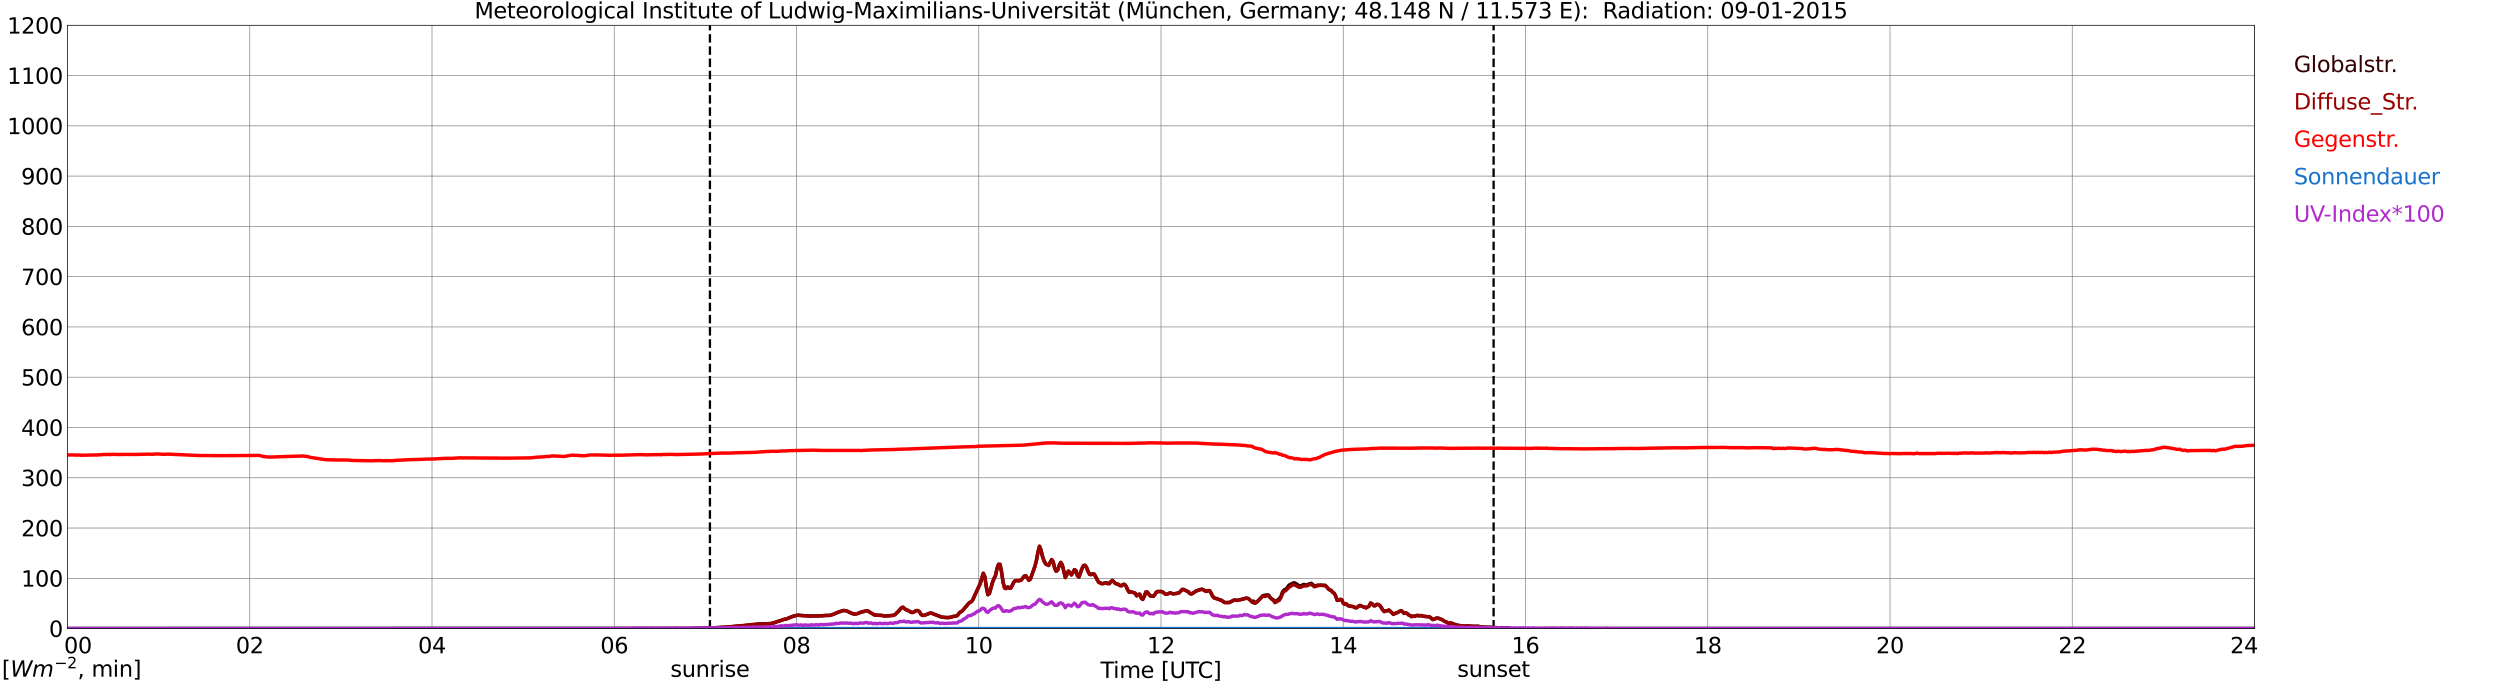 <?xml version="1.0" encoding="utf-8" standalone="no"?>
<!DOCTYPE svg PUBLIC "-//W3C//DTD SVG 1.1//EN"
  "http://www.w3.org/Graphics/SVG/1.1/DTD/svg11.dtd">
<svg xmlns:xlink="http://www.w3.org/1999/xlink" width="1085.4pt" height="296.64pt" viewBox="0 0 1085.4 296.64" xmlns="http://www.w3.org/2000/svg" version="1.1">
 <defs>
  <style type="text/css">*{stroke-linejoin: round; stroke-linecap: butt}</style>
 </defs>
 <g id="figure_1">
  <g id="patch_1">
   <path d="M 0 296.64 
L 1085.4 296.64 
L 1085.4 0 
L 0 0 
z
" style="fill: #ffffff"/>
  </g>
  <g id="axes_1">
   <g id="patch_2">
    <path d="M 29.306 272.909 
L 978.814 272.909 
L 978.814 10.976 
L 29.306 10.976 
z
" style="fill: #ffffff"/>
   </g>
   <g id="patch_3">
    <path d="M 978.814 272.909 
L 978.814 272.909 
L 978.814 10.976 
L 978.814 10.976 
z
" clip-path="url(#pc5cdd756c0)" style="fill: #d3d3d3; opacity: 0.25; stroke: #d3d3d3; stroke-linejoin: miter"/>
   </g>
   <g id="matplotlib.axis_1">
    <g id="xtick_1">
     <g id="line2d_1">
      <path d="M 29.306 272.909 
L 29.306 10.976 
" clip-path="url(#pc5cdd756c0)" style="fill: none; stroke: #808080; stroke-width: 0.3; stroke-linecap: square"/>
     </g>
     <g id="line2d_2"/>
     <g id="text_1">
      <!--    00 -->
      <g transform="translate(18.733 283.627) scale(0.095 -0.095)">
       <defs>
        <path id="DejaVuSans-20" transform="scale(0.016)"/>
        <path id="DejaVuSans-30" d="M 2034 4250 
Q 1547 4250 1301 3770 
Q 1056 3291 1056 2328 
Q 1056 1369 1301 889 
Q 1547 409 2034 409 
Q 2525 409 2770 889 
Q 3016 1369 3016 2328 
Q 3016 3291 2770 3770 
Q 2525 4250 2034 4250 
z
M 2034 4750 
Q 2819 4750 3233 4129 
Q 3647 3509 3647 2328 
Q 3647 1150 3233 529 
Q 2819 -91 2034 -91 
Q 1250 -91 836 529 
Q 422 1150 422 2328 
Q 422 3509 836 4129 
Q 1250 4750 2034 4750 
z
" transform="scale(0.016)"/>
       </defs>
       <use xlink:href="#DejaVuSans-20"/>
       <use xlink:href="#DejaVuSans-20" transform="translate(31.787 0)"/>
       <use xlink:href="#DejaVuSans-20" transform="translate(63.574 0)"/>
       <use xlink:href="#DejaVuSans-30" transform="translate(95.361 0)"/>
       <use xlink:href="#DejaVuSans-30" transform="translate(158.984 0)"/>
      </g>
     </g>
    </g>
    <g id="xtick_2">
     <g id="line2d_3">
      <path d="M 108.431 272.909 
L 108.431 10.976 
" clip-path="url(#pc5cdd756c0)" style="fill: none; stroke: #808080; stroke-width: 0.3; stroke-linecap: square"/>
     </g>
     <g id="line2d_4"/>
     <g id="text_2">
      <!-- 02 -->
      <g transform="translate(102.387 283.627) scale(0.095 -0.095)">
       <defs>
        <path id="DejaVuSans-32" d="M 1228 531 
L 3431 531 
L 3431 0 
L 469 0 
L 469 531 
Q 828 903 1448 1529 
Q 2069 2156 2228 2338 
Q 2531 2678 2651 2914 
Q 2772 3150 2772 3378 
Q 2772 3750 2511 3984 
Q 2250 4219 1831 4219 
Q 1534 4219 1204 4116 
Q 875 4013 500 3803 
L 500 4441 
Q 881 4594 1212 4672 
Q 1544 4750 1819 4750 
Q 2544 4750 2975 4387 
Q 3406 4025 3406 3419 
Q 3406 3131 3298 2873 
Q 3191 2616 2906 2266 
Q 2828 2175 2409 1742 
Q 1991 1309 1228 531 
z
" transform="scale(0.016)"/>
       </defs>
       <use xlink:href="#DejaVuSans-30"/>
       <use xlink:href="#DejaVuSans-32" transform="translate(63.623 0)"/>
      </g>
     </g>
    </g>
    <g id="xtick_3">
     <g id="line2d_5">
      <path d="M 187.557 272.909 
L 187.557 10.976 
" clip-path="url(#pc5cdd756c0)" style="fill: none; stroke: #808080; stroke-width: 0.3; stroke-linecap: square"/>
     </g>
     <g id="line2d_6"/>
     <g id="text_3">
      <!-- 04 -->
      <g transform="translate(181.513 283.627) scale(0.095 -0.095)">
       <defs>
        <path id="DejaVuSans-34" d="M 2419 4116 
L 825 1625 
L 2419 1625 
L 2419 4116 
z
M 2253 4666 
L 3047 4666 
L 3047 1625 
L 3713 1625 
L 3713 1100 
L 3047 1100 
L 3047 0 
L 2419 0 
L 2419 1100 
L 313 1100 
L 313 1709 
L 2253 4666 
z
" transform="scale(0.016)"/>
       </defs>
       <use xlink:href="#DejaVuSans-30"/>
       <use xlink:href="#DejaVuSans-34" transform="translate(63.623 0)"/>
      </g>
     </g>
    </g>
    <g id="xtick_4">
     <g id="line2d_7">
      <path d="M 266.683 272.909 
L 266.683 10.976 
" clip-path="url(#pc5cdd756c0)" style="fill: none; stroke: #808080; stroke-width: 0.3; stroke-linecap: square"/>
     </g>
     <g id="line2d_8"/>
     <g id="text_4">
      <!-- 06 -->
      <g transform="translate(260.638 283.627) scale(0.095 -0.095)">
       <defs>
        <path id="DejaVuSans-36" d="M 2113 2584 
Q 1688 2584 1439 2293 
Q 1191 2003 1191 1497 
Q 1191 994 1439 701 
Q 1688 409 2113 409 
Q 2538 409 2786 701 
Q 3034 994 3034 1497 
Q 3034 2003 2786 2293 
Q 2538 2584 2113 2584 
z
M 3366 4563 
L 3366 3988 
Q 3128 4100 2886 4159 
Q 2644 4219 2406 4219 
Q 1781 4219 1451 3797 
Q 1122 3375 1075 2522 
Q 1259 2794 1537 2939 
Q 1816 3084 2150 3084 
Q 2853 3084 3261 2657 
Q 3669 2231 3669 1497 
Q 3669 778 3244 343 
Q 2819 -91 2113 -91 
Q 1303 -91 875 529 
Q 447 1150 447 2328 
Q 447 3434 972 4092 
Q 1497 4750 2381 4750 
Q 2619 4750 2861 4703 
Q 3103 4656 3366 4563 
z
" transform="scale(0.016)"/>
       </defs>
       <use xlink:href="#DejaVuSans-30"/>
       <use xlink:href="#DejaVuSans-36" transform="translate(63.623 0)"/>
      </g>
     </g>
    </g>
    <g id="xtick_5">
     <g id="line2d_9">
      <path d="M 345.808 272.909 
L 345.808 10.976 
" clip-path="url(#pc5cdd756c0)" style="fill: none; stroke: #808080; stroke-width: 0.3; stroke-linecap: square"/>
     </g>
     <g id="line2d_10"/>
     <g id="text_5">
      <!-- 08 -->
      <g transform="translate(339.764 283.627) scale(0.095 -0.095)">
       <defs>
        <path id="DejaVuSans-38" d="M 2034 2216 
Q 1584 2216 1326 1975 
Q 1069 1734 1069 1313 
Q 1069 891 1326 650 
Q 1584 409 2034 409 
Q 2484 409 2743 651 
Q 3003 894 3003 1313 
Q 3003 1734 2745 1975 
Q 2488 2216 2034 2216 
z
M 1403 2484 
Q 997 2584 770 2862 
Q 544 3141 544 3541 
Q 544 4100 942 4425 
Q 1341 4750 2034 4750 
Q 2731 4750 3128 4425 
Q 3525 4100 3525 3541 
Q 3525 3141 3298 2862 
Q 3072 2584 2669 2484 
Q 3125 2378 3379 2068 
Q 3634 1759 3634 1313 
Q 3634 634 3220 271 
Q 2806 -91 2034 -91 
Q 1263 -91 848 271 
Q 434 634 434 1313 
Q 434 1759 690 2068 
Q 947 2378 1403 2484 
z
M 1172 3481 
Q 1172 3119 1398 2916 
Q 1625 2713 2034 2713 
Q 2441 2713 2670 2916 
Q 2900 3119 2900 3481 
Q 2900 3844 2670 4047 
Q 2441 4250 2034 4250 
Q 1625 4250 1398 4047 
Q 1172 3844 1172 3481 
z
" transform="scale(0.016)"/>
       </defs>
       <use xlink:href="#DejaVuSans-30"/>
       <use xlink:href="#DejaVuSans-38" transform="translate(63.623 0)"/>
      </g>
     </g>
    </g>
    <g id="xtick_6">
     <g id="line2d_11">
      <path d="M 424.934 272.909 
L 424.934 10.976 
" clip-path="url(#pc5cdd756c0)" style="fill: none; stroke: #808080; stroke-width: 0.3; stroke-linecap: square"/>
     </g>
     <g id="line2d_12"/>
     <g id="text_6">
      <!-- 10 -->
      <g transform="translate(418.89 283.627) scale(0.095 -0.095)">
       <defs>
        <path id="DejaVuSans-31" d="M 794 531 
L 1825 531 
L 1825 4091 
L 703 3866 
L 703 4441 
L 1819 4666 
L 2450 4666 
L 2450 531 
L 3481 531 
L 3481 0 
L 794 0 
L 794 531 
z
" transform="scale(0.016)"/>
       </defs>
       <use xlink:href="#DejaVuSans-31"/>
       <use xlink:href="#DejaVuSans-30" transform="translate(63.623 0)"/>
      </g>
     </g>
    </g>
    <g id="xtick_7">
     <g id="line2d_13">
      <path d="M 504.06 272.909 
L 504.06 10.976 
" clip-path="url(#pc5cdd756c0)" style="fill: none; stroke: #808080; stroke-width: 0.3; stroke-linecap: square"/>
     </g>
     <g id="line2d_14"/>
     <g id="text_7">
      <!-- 12 -->
      <g transform="translate(498.015 283.627) scale(0.095 -0.095)">
       <use xlink:href="#DejaVuSans-31"/>
       <use xlink:href="#DejaVuSans-32" transform="translate(63.623 0)"/>
      </g>
     </g>
    </g>
    <g id="xtick_8">
     <g id="line2d_15">
      <path d="M 583.185 272.909 
L 583.185 10.976 
" clip-path="url(#pc5cdd756c0)" style="fill: none; stroke: #808080; stroke-width: 0.3; stroke-linecap: square"/>
     </g>
     <g id="line2d_16"/>
     <g id="text_8">
      <!-- 14 -->
      <g transform="translate(577.141 283.627) scale(0.095 -0.095)">
       <use xlink:href="#DejaVuSans-31"/>
       <use xlink:href="#DejaVuSans-34" transform="translate(63.623 0)"/>
      </g>
     </g>
    </g>
    <g id="xtick_9">
     <g id="line2d_17">
      <path d="M 662.311 272.909 
L 662.311 10.976 
" clip-path="url(#pc5cdd756c0)" style="fill: none; stroke: #808080; stroke-width: 0.3; stroke-linecap: square"/>
     </g>
     <g id="line2d_18"/>
     <g id="text_9">
      <!-- 16 -->
      <g transform="translate(656.267 283.627) scale(0.095 -0.095)">
       <use xlink:href="#DejaVuSans-31"/>
       <use xlink:href="#DejaVuSans-36" transform="translate(63.623 0)"/>
      </g>
     </g>
    </g>
    <g id="xtick_10">
     <g id="line2d_19">
      <path d="M 741.437 272.909 
L 741.437 10.976 
" clip-path="url(#pc5cdd756c0)" style="fill: none; stroke: #808080; stroke-width: 0.3; stroke-linecap: square"/>
     </g>
     <g id="line2d_20"/>
     <g id="text_10">
      <!-- 18 -->
      <g transform="translate(735.392 283.627) scale(0.095 -0.095)">
       <use xlink:href="#DejaVuSans-31"/>
       <use xlink:href="#DejaVuSans-38" transform="translate(63.623 0)"/>
      </g>
     </g>
    </g>
    <g id="xtick_11">
     <g id="line2d_21">
      <path d="M 820.562 272.909 
L 820.562 10.976 
" clip-path="url(#pc5cdd756c0)" style="fill: none; stroke: #808080; stroke-width: 0.3; stroke-linecap: square"/>
     </g>
     <g id="line2d_22"/>
     <g id="text_11">
      <!-- 20 -->
      <g transform="translate(814.518 283.627) scale(0.095 -0.095)">
       <use xlink:href="#DejaVuSans-32"/>
       <use xlink:href="#DejaVuSans-30" transform="translate(63.623 0)"/>
      </g>
     </g>
    </g>
    <g id="xtick_12">
     <g id="line2d_23">
      <path d="M 899.688 272.909 
L 899.688 10.976 
" clip-path="url(#pc5cdd756c0)" style="fill: none; stroke: #808080; stroke-width: 0.3; stroke-linecap: square"/>
     </g>
     <g id="line2d_24"/>
     <g id="text_12">
      <!-- 22 -->
      <g transform="translate(893.644 283.627) scale(0.095 -0.095)">
       <use xlink:href="#DejaVuSans-32"/>
       <use xlink:href="#DejaVuSans-32" transform="translate(63.623 0)"/>
      </g>
     </g>
    </g>
    <g id="xtick_13">
     <g id="line2d_25">
      <path d="M 978.814 272.909 
L 978.814 10.976 
" clip-path="url(#pc5cdd756c0)" style="fill: none; stroke: #808080; stroke-width: 0.3; stroke-linecap: square"/>
     </g>
     <g id="line2d_26"/>
     <g id="text_13">
      <!-- 24    -->
      <g transform="translate(968.241 283.627) scale(0.095 -0.095)">
       <use xlink:href="#DejaVuSans-32"/>
       <use xlink:href="#DejaVuSans-34" transform="translate(63.623 0)"/>
       <use xlink:href="#DejaVuSans-20" transform="translate(127.246 0)"/>
       <use xlink:href="#DejaVuSans-20" transform="translate(159.033 0)"/>
       <use xlink:href="#DejaVuSans-20" transform="translate(190.82 0)"/>
      </g>
     </g>
    </g>
    <g id="text_14">
     <!-- Time [UTC] -->
     <g transform="translate(477.806 294.322) scale(0.095 -0.095)">
      <defs>
       <path id="DejaVuSans-54" d="M -19 4666 
L 3928 4666 
L 3928 4134 
L 2272 4134 
L 2272 0 
L 1638 0 
L 1638 4134 
L -19 4134 
L -19 4666 
z
" transform="scale(0.016)"/>
       <path id="DejaVuSans-69" d="M 603 3500 
L 1178 3500 
L 1178 0 
L 603 0 
L 603 3500 
z
M 603 4863 
L 1178 4863 
L 1178 4134 
L 603 4134 
L 603 4863 
z
" transform="scale(0.016)"/>
       <path id="DejaVuSans-6d" d="M 3328 2828 
Q 3544 3216 3844 3400 
Q 4144 3584 4550 3584 
Q 5097 3584 5394 3201 
Q 5691 2819 5691 2113 
L 5691 0 
L 5113 0 
L 5113 2094 
Q 5113 2597 4934 2840 
Q 4756 3084 4391 3084 
Q 3944 3084 3684 2787 
Q 3425 2491 3425 1978 
L 3425 0 
L 2847 0 
L 2847 2094 
Q 2847 2600 2669 2842 
Q 2491 3084 2119 3084 
Q 1678 3084 1418 2786 
Q 1159 2488 1159 1978 
L 1159 0 
L 581 0 
L 581 3500 
L 1159 3500 
L 1159 2956 
Q 1356 3278 1631 3431 
Q 1906 3584 2284 3584 
Q 2666 3584 2933 3390 
Q 3200 3197 3328 2828 
z
" transform="scale(0.016)"/>
       <path id="DejaVuSans-65" d="M 3597 1894 
L 3597 1613 
L 953 1613 
Q 991 1019 1311 708 
Q 1631 397 2203 397 
Q 2534 397 2845 478 
Q 3156 559 3463 722 
L 3463 178 
Q 3153 47 2828 -22 
Q 2503 -91 2169 -91 
Q 1331 -91 842 396 
Q 353 884 353 1716 
Q 353 2575 817 3079 
Q 1281 3584 2069 3584 
Q 2775 3584 3186 3129 
Q 3597 2675 3597 1894 
z
M 3022 2063 
Q 3016 2534 2758 2815 
Q 2500 3097 2075 3097 
Q 1594 3097 1305 2825 
Q 1016 2553 972 2059 
L 3022 2063 
z
" transform="scale(0.016)"/>
       <path id="DejaVuSans-5b" d="M 550 4863 
L 1875 4863 
L 1875 4416 
L 1125 4416 
L 1125 -397 
L 1875 -397 
L 1875 -844 
L 550 -844 
L 550 4863 
z
" transform="scale(0.016)"/>
       <path id="DejaVuSans-55" d="M 556 4666 
L 1191 4666 
L 1191 1831 
Q 1191 1081 1462 751 
Q 1734 422 2344 422 
Q 2950 422 3222 751 
Q 3494 1081 3494 1831 
L 3494 4666 
L 4128 4666 
L 4128 1753 
Q 4128 841 3676 375 
Q 3225 -91 2344 -91 
Q 1459 -91 1007 375 
Q 556 841 556 1753 
L 556 4666 
z
" transform="scale(0.016)"/>
       <path id="DejaVuSans-43" d="M 4122 4306 
L 4122 3641 
Q 3803 3938 3442 4084 
Q 3081 4231 2675 4231 
Q 1875 4231 1450 3742 
Q 1025 3253 1025 2328 
Q 1025 1406 1450 917 
Q 1875 428 2675 428 
Q 3081 428 3442 575 
Q 3803 722 4122 1019 
L 4122 359 
Q 3791 134 3420 21 
Q 3050 -91 2638 -91 
Q 1578 -91 968 557 
Q 359 1206 359 2328 
Q 359 3453 968 4101 
Q 1578 4750 2638 4750 
Q 3056 4750 3426 4639 
Q 3797 4528 4122 4306 
z
" transform="scale(0.016)"/>
       <path id="DejaVuSans-5d" d="M 1947 4863 
L 1947 -844 
L 622 -844 
L 622 -397 
L 1369 -397 
L 1369 4416 
L 622 4416 
L 622 4863 
L 1947 4863 
z
" transform="scale(0.016)"/>
      </defs>
      <use xlink:href="#DejaVuSans-54"/>
      <use xlink:href="#DejaVuSans-69" transform="translate(57.959 0)"/>
      <use xlink:href="#DejaVuSans-6d" transform="translate(85.742 0)"/>
      <use xlink:href="#DejaVuSans-65" transform="translate(183.154 0)"/>
      <use xlink:href="#DejaVuSans-20" transform="translate(244.678 0)"/>
      <use xlink:href="#DejaVuSans-5b" transform="translate(276.465 0)"/>
      <use xlink:href="#DejaVuSans-55" transform="translate(315.479 0)"/>
      <use xlink:href="#DejaVuSans-54" transform="translate(388.672 0)"/>
      <use xlink:href="#DejaVuSans-43" transform="translate(443.881 0)"/>
      <use xlink:href="#DejaVuSans-5d" transform="translate(513.705 0)"/>
     </g>
    </g>
   </g>
   <g id="matplotlib.axis_2">
    <g id="ytick_1">
     <g id="line2d_27">
      <path d="M 29.306 272.909 
L 978.814 272.909 
" clip-path="url(#pc5cdd756c0)" style="fill: none; stroke: #808080; stroke-width: 0.3; stroke-linecap: square"/>
     </g>
     <g id="line2d_28"/>
     <g id="text_15">
      <!-- 0 -->
      <g transform="translate(21.261 276.518) scale(0.095 -0.095)">
       <use xlink:href="#DejaVuSans-30"/>
      </g>
     </g>
    </g>
    <g id="ytick_2">
     <g id="line2d_29">
      <path d="M 29.306 251.081 
L 978.814 251.081 
" clip-path="url(#pc5cdd756c0)" style="fill: none; stroke: #808080; stroke-width: 0.3; stroke-linecap: square"/>
     </g>
     <g id="line2d_30"/>
     <g id="text_16">
      <!-- 100 -->
      <g transform="translate(9.173 254.69) scale(0.095 -0.095)">
       <use xlink:href="#DejaVuSans-31"/>
       <use xlink:href="#DejaVuSans-30" transform="translate(63.623 0)"/>
       <use xlink:href="#DejaVuSans-30" transform="translate(127.246 0)"/>
      </g>
     </g>
    </g>
    <g id="ytick_3">
     <g id="line2d_31">
      <path d="M 29.306 229.253 
L 978.814 229.253 
" clip-path="url(#pc5cdd756c0)" style="fill: none; stroke: #808080; stroke-width: 0.3; stroke-linecap: square"/>
     </g>
     <g id="line2d_32"/>
     <g id="text_17">
      <!-- 200 -->
      <g transform="translate(9.173 232.863) scale(0.095 -0.095)">
       <use xlink:href="#DejaVuSans-32"/>
       <use xlink:href="#DejaVuSans-30" transform="translate(63.623 0)"/>
       <use xlink:href="#DejaVuSans-30" transform="translate(127.246 0)"/>
      </g>
     </g>
    </g>
    <g id="ytick_4">
     <g id="line2d_33">
      <path d="M 29.306 207.426 
L 978.814 207.426 
" clip-path="url(#pc5cdd756c0)" style="fill: none; stroke: #808080; stroke-width: 0.3; stroke-linecap: square"/>
     </g>
     <g id="line2d_34"/>
     <g id="text_18">
      <!-- 300 -->
      <g transform="translate(9.173 211.035) scale(0.095 -0.095)">
       <defs>
        <path id="DejaVuSans-33" d="M 2597 2516 
Q 3050 2419 3304 2112 
Q 3559 1806 3559 1356 
Q 3559 666 3084 287 
Q 2609 -91 1734 -91 
Q 1441 -91 1130 -33 
Q 819 25 488 141 
L 488 750 
Q 750 597 1062 519 
Q 1375 441 1716 441 
Q 2309 441 2620 675 
Q 2931 909 2931 1356 
Q 2931 1769 2642 2001 
Q 2353 2234 1838 2234 
L 1294 2234 
L 1294 2753 
L 1863 2753 
Q 2328 2753 2575 2939 
Q 2822 3125 2822 3475 
Q 2822 3834 2567 4026 
Q 2313 4219 1838 4219 
Q 1578 4219 1281 4162 
Q 984 4106 628 3988 
L 628 4550 
Q 988 4650 1302 4700 
Q 1616 4750 1894 4750 
Q 2613 4750 3031 4423 
Q 3450 4097 3450 3541 
Q 3450 3153 3228 2886 
Q 3006 2619 2597 2516 
z
" transform="scale(0.016)"/>
       </defs>
       <use xlink:href="#DejaVuSans-33"/>
       <use xlink:href="#DejaVuSans-30" transform="translate(63.623 0)"/>
       <use xlink:href="#DejaVuSans-30" transform="translate(127.246 0)"/>
      </g>
     </g>
    </g>
    <g id="ytick_5">
     <g id="line2d_35">
      <path d="M 29.306 185.598 
L 978.814 185.598 
" clip-path="url(#pc5cdd756c0)" style="fill: none; stroke: #808080; stroke-width: 0.3; stroke-linecap: square"/>
     </g>
     <g id="line2d_36"/>
     <g id="text_19">
      <!-- 400 -->
      <g transform="translate(9.173 189.207) scale(0.095 -0.095)">
       <use xlink:href="#DejaVuSans-34"/>
       <use xlink:href="#DejaVuSans-30" transform="translate(63.623 0)"/>
       <use xlink:href="#DejaVuSans-30" transform="translate(127.246 0)"/>
      </g>
     </g>
    </g>
    <g id="ytick_6">
     <g id="line2d_37">
      <path d="M 29.306 163.77 
L 978.814 163.77 
" clip-path="url(#pc5cdd756c0)" style="fill: none; stroke: #808080; stroke-width: 0.3; stroke-linecap: square"/>
     </g>
     <g id="line2d_38"/>
     <g id="text_20">
      <!-- 500 -->
      <g transform="translate(9.173 167.379) scale(0.095 -0.095)">
       <defs>
        <path id="DejaVuSans-35" d="M 691 4666 
L 3169 4666 
L 3169 4134 
L 1269 4134 
L 1269 2991 
Q 1406 3038 1543 3061 
Q 1681 3084 1819 3084 
Q 2600 3084 3056 2656 
Q 3513 2228 3513 1497 
Q 3513 744 3044 326 
Q 2575 -91 1722 -91 
Q 1428 -91 1123 -41 
Q 819 9 494 109 
L 494 744 
Q 775 591 1075 516 
Q 1375 441 1709 441 
Q 2250 441 2565 725 
Q 2881 1009 2881 1497 
Q 2881 1984 2565 2268 
Q 2250 2553 1709 2553 
Q 1456 2553 1204 2497 
Q 953 2441 691 2322 
L 691 4666 
z
" transform="scale(0.016)"/>
       </defs>
       <use xlink:href="#DejaVuSans-35"/>
       <use xlink:href="#DejaVuSans-30" transform="translate(63.623 0)"/>
       <use xlink:href="#DejaVuSans-30" transform="translate(127.246 0)"/>
      </g>
     </g>
    </g>
    <g id="ytick_7">
     <g id="line2d_39">
      <path d="M 29.306 141.942 
L 978.814 141.942 
" clip-path="url(#pc5cdd756c0)" style="fill: none; stroke: #808080; stroke-width: 0.3; stroke-linecap: square"/>
     </g>
     <g id="line2d_40"/>
     <g id="text_21">
      <!-- 600 -->
      <g transform="translate(9.173 145.551) scale(0.095 -0.095)">
       <use xlink:href="#DejaVuSans-36"/>
       <use xlink:href="#DejaVuSans-30" transform="translate(63.623 0)"/>
       <use xlink:href="#DejaVuSans-30" transform="translate(127.246 0)"/>
      </g>
     </g>
    </g>
    <g id="ytick_8">
     <g id="line2d_41">
      <path d="M 29.306 120.114 
L 978.814 120.114 
" clip-path="url(#pc5cdd756c0)" style="fill: none; stroke: #808080; stroke-width: 0.3; stroke-linecap: square"/>
     </g>
     <g id="line2d_42"/>
     <g id="text_22">
      <!-- 700 -->
      <g transform="translate(9.173 123.724) scale(0.095 -0.095)">
       <defs>
        <path id="DejaVuSans-37" d="M 525 4666 
L 3525 4666 
L 3525 4397 
L 1831 0 
L 1172 0 
L 2766 4134 
L 525 4134 
L 525 4666 
z
" transform="scale(0.016)"/>
       </defs>
       <use xlink:href="#DejaVuSans-37"/>
       <use xlink:href="#DejaVuSans-30" transform="translate(63.623 0)"/>
       <use xlink:href="#DejaVuSans-30" transform="translate(127.246 0)"/>
      </g>
     </g>
    </g>
    <g id="ytick_9">
     <g id="line2d_43">
      <path d="M 29.306 98.287 
L 978.814 98.287 
" clip-path="url(#pc5cdd756c0)" style="fill: none; stroke: #808080; stroke-width: 0.3; stroke-linecap: square"/>
     </g>
     <g id="line2d_44"/>
     <g id="text_23">
      <!-- 800 -->
      <g transform="translate(9.173 101.896) scale(0.095 -0.095)">
       <use xlink:href="#DejaVuSans-38"/>
       <use xlink:href="#DejaVuSans-30" transform="translate(63.623 0)"/>
       <use xlink:href="#DejaVuSans-30" transform="translate(127.246 0)"/>
      </g>
     </g>
    </g>
    <g id="ytick_10">
     <g id="line2d_45">
      <path d="M 29.306 76.459 
L 978.814 76.459 
" clip-path="url(#pc5cdd756c0)" style="fill: none; stroke: #808080; stroke-width: 0.3; stroke-linecap: square"/>
     </g>
     <g id="line2d_46"/>
     <g id="text_24">
      <!-- 900 -->
      <g transform="translate(9.173 80.068) scale(0.095 -0.095)">
       <defs>
        <path id="DejaVuSans-39" d="M 703 97 
L 703 672 
Q 941 559 1184 500 
Q 1428 441 1663 441 
Q 2288 441 2617 861 
Q 2947 1281 2994 2138 
Q 2813 1869 2534 1725 
Q 2256 1581 1919 1581 
Q 1219 1581 811 2004 
Q 403 2428 403 3163 
Q 403 3881 828 4315 
Q 1253 4750 1959 4750 
Q 2769 4750 3195 4129 
Q 3622 3509 3622 2328 
Q 3622 1225 3098 567 
Q 2575 -91 1691 -91 
Q 1453 -91 1209 -44 
Q 966 3 703 97 
z
M 1959 2075 
Q 2384 2075 2632 2365 
Q 2881 2656 2881 3163 
Q 2881 3666 2632 3958 
Q 2384 4250 1959 4250 
Q 1534 4250 1286 3958 
Q 1038 3666 1038 3163 
Q 1038 2656 1286 2365 
Q 1534 2075 1959 2075 
z
" transform="scale(0.016)"/>
       </defs>
       <use xlink:href="#DejaVuSans-39"/>
       <use xlink:href="#DejaVuSans-30" transform="translate(63.623 0)"/>
       <use xlink:href="#DejaVuSans-30" transform="translate(127.246 0)"/>
      </g>
     </g>
    </g>
    <g id="ytick_11">
     <g id="line2d_47">
      <path d="M 29.306 54.631 
L 978.814 54.631 
" clip-path="url(#pc5cdd756c0)" style="fill: none; stroke: #808080; stroke-width: 0.3; stroke-linecap: square"/>
     </g>
     <g id="line2d_48"/>
     <g id="text_25">
      <!-- 1000 -->
      <g transform="translate(3.128 58.24) scale(0.095 -0.095)">
       <use xlink:href="#DejaVuSans-31"/>
       <use xlink:href="#DejaVuSans-30" transform="translate(63.623 0)"/>
       <use xlink:href="#DejaVuSans-30" transform="translate(127.246 0)"/>
       <use xlink:href="#DejaVuSans-30" transform="translate(190.869 0)"/>
      </g>
     </g>
    </g>
    <g id="ytick_12">
     <g id="line2d_49">
      <path d="M 29.306 32.803 
L 978.814 32.803 
" clip-path="url(#pc5cdd756c0)" style="fill: none; stroke: #808080; stroke-width: 0.3; stroke-linecap: square"/>
     </g>
     <g id="line2d_50"/>
     <g id="text_26">
      <!-- 1100 -->
      <g transform="translate(3.128 36.413) scale(0.095 -0.095)">
       <use xlink:href="#DejaVuSans-31"/>
       <use xlink:href="#DejaVuSans-31" transform="translate(63.623 0)"/>
       <use xlink:href="#DejaVuSans-30" transform="translate(127.246 0)"/>
       <use xlink:href="#DejaVuSans-30" transform="translate(190.869 0)"/>
      </g>
     </g>
    </g>
    <g id="ytick_13">
     <g id="line2d_51">
      <path d="M 29.306 10.976 
L 978.814 10.976 
" clip-path="url(#pc5cdd756c0)" style="fill: none; stroke: #808080; stroke-width: 0.3; stroke-linecap: square"/>
     </g>
     <g id="line2d_52"/>
     <g id="text_27">
      <!-- 1200 -->
      <g transform="translate(3.128 14.585) scale(0.095 -0.095)">
       <use xlink:href="#DejaVuSans-31"/>
       <use xlink:href="#DejaVuSans-32" transform="translate(63.623 0)"/>
       <use xlink:href="#DejaVuSans-30" transform="translate(127.246 0)"/>
       <use xlink:href="#DejaVuSans-30" transform="translate(190.869 0)"/>
      </g>
     </g>
    </g>
   </g>
   <g id="line2d_53">
    <path d="M 308.224 272.909 
L 308.224 10.976 
" clip-path="url(#pc5cdd756c0)" style="fill: none; stroke-dasharray: 3.7,1.6; stroke-dashoffset: 0; stroke: #000000"/>
   </g>
   <g id="line2d_54">
    <path d="M 648.464 272.909 
L 648.464 10.976 
" clip-path="url(#pc5cdd756c0)" style="fill: none; stroke-dasharray: 3.7,1.6; stroke-dashoffset: 0; stroke: #000000"/>
   </g>
   <g id="line2d_55">
    <path d="M 29.306 272.909 
L 302.289 272.828 
L 304.267 272.741 
L 308.883 272.651 
L 316.796 272.178 
L 320.093 271.822 
L 320.752 271.881 
L 326.027 271.259 
L 328.005 271.11 
L 329.324 270.903 
L 334.599 270.816 
L 335.918 270.429 
L 340.533 268.89 
L 341.193 268.831 
L 343.83 267.705 
L 346.468 267.083 
L 347.787 267.172 
L 351.743 267.467 
L 356.359 267.38 
L 358.337 267.201 
L 360.315 267.172 
L 362.293 266.52 
L 364.271 265.631 
L 366.249 265.04 
L 367.568 265.217 
L 368.887 265.869 
L 369.546 266.254 
L 370.865 266.64 
L 371.524 266.579 
L 372.843 266.225 
L 373.502 265.869 
L 374.162 265.662 
L 374.821 265.572 
L 376.14 265.129 
L 376.799 265.276 
L 378.777 266.461 
L 379.437 266.906 
L 380.096 267.052 
L 383.393 267.29 
L 384.053 267.439 
L 388.009 267.142 
L 388.668 266.786 
L 389.987 265.483 
L 391.306 263.973 
L 391.965 263.678 
L 392.624 264.062 
L 393.284 264.654 
L 393.943 264.861 
L 395.921 265.928 
L 396.581 265.839 
L 397.899 265.068 
L 398.559 265.099 
L 399.218 265.603 
L 399.878 266.727 
L 400.537 267.172 
L 401.196 267.172 
L 402.515 266.727 
L 403.834 266.136 
L 404.493 266.254 
L 407.79 267.498 
L 408.45 267.823 
L 409.768 268.03 
L 412.406 268.061 
L 413.065 267.943 
L 413.725 267.616 
L 415.043 267.467 
L 415.703 267.142 
L 416.362 266.284 
L 417.022 265.631 
L 417.681 265.306 
L 419.659 263.056 
L 420.978 261.545 
L 421.637 261.307 
L 422.297 260.567 
L 423.615 257.605 
L 425.593 253.43 
L 426.912 249.075 
L 427.572 250.319 
L 428.231 254.822 
L 428.89 258.169 
L 429.55 257.754 
L 430.869 253.104 
L 431.528 251.415 
L 432.187 250.053 
L 432.847 246.973 
L 433.506 244.989 
L 434.165 244.958 
L 434.825 248.099 
L 435.484 252.57 
L 436.144 255.117 
L 436.803 255.414 
L 437.462 254.792 
L 438.781 255.324 
L 439.44 254.318 
L 440.1 252.897 
L 440.759 252.127 
L 441.419 252.037 
L 442.737 252.068 
L 443.397 251.801 
L 444.716 250.112 
L 445.375 249.963 
L 446.694 251.889 
L 447.353 251.387 
L 449.331 245.847 
L 449.991 243.271 
L 450.65 239.805 
L 451.309 237.17 
L 451.969 238.74 
L 452.628 241.553 
L 453.287 243.361 
L 453.947 244.692 
L 455.266 245.522 
L 456.584 243.005 
L 457.244 243.863 
L 457.903 246.589 
L 458.563 248.038 
L 459.222 247.477 
L 459.881 245.58 
L 460.541 244.19 
L 461.2 245.166 
L 462.519 250.675 
L 463.178 249.579 
L 463.838 247.951 
L 464.497 248.484 
L 465.156 249.549 
L 465.816 248.691 
L 466.475 247.329 
L 467.134 247.685 
L 467.794 249.905 
L 468.453 250.527 
L 469.772 246.884 
L 470.431 245.611 
L 471.091 245.404 
L 471.75 246.323 
L 472.409 248.099 
L 473.069 249.313 
L 473.728 249.431 
L 474.388 249.075 
L 475.047 249.195 
L 475.706 250.291 
L 476.366 251.771 
L 477.025 252.749 
L 477.685 252.984 
L 478.344 253.371 
L 479.003 253.312 
L 479.663 253.046 
L 480.322 253.015 
L 480.981 253.253 
L 481.641 253.312 
L 482.3 252.482 
L 482.96 251.95 
L 484.278 253.253 
L 485.597 253.696 
L 486.256 254.2 
L 486.916 254.288 
L 487.575 253.727 
L 488.235 253.696 
L 488.894 254.467 
L 489.553 255.888 
L 490.213 256.983 
L 490.872 256.865 
L 492.85 257.487 
L 493.51 258.612 
L 494.169 258.11 
L 494.828 257.961 
L 495.488 259.62 
L 496.147 260.271 
L 496.807 258.939 
L 497.466 257.132 
L 498.125 257.042 
L 499.444 258.732 
L 500.763 258.85 
L 501.422 258.11 
L 502.082 257.042 
L 502.741 256.776 
L 503.4 256.835 
L 504.06 256.776 
L 504.719 256.955 
L 506.038 257.992 
L 506.697 257.992 
L 508.016 257.398 
L 509.335 257.813 
L 510.654 257.664 
L 511.972 257.339 
L 513.291 255.888 
L 513.95 255.918 
L 515.929 256.955 
L 516.588 257.577 
L 517.247 257.872 
L 517.907 257.546 
L 519.226 256.599 
L 521.204 255.888 
L 521.863 255.77 
L 522.522 256.095 
L 523.182 256.569 
L 523.841 256.748 
L 524.501 256.42 
L 525.16 256.451 
L 525.819 257.429 
L 526.479 258.819 
L 527.138 259.531 
L 527.797 259.768 
L 528.457 259.886 
L 529.116 260.242 
L 530.435 260.657 
L 531.094 261.189 
L 531.754 261.574 
L 533.732 261.574 
L 535.71 260.567 
L 536.369 260.478 
L 537.029 260.626 
L 537.688 260.537 
L 539.007 260.183 
L 540.326 259.856 
L 540.985 259.648 
L 541.644 259.679 
L 542.304 260.094 
L 543.623 261.338 
L 544.282 260.952 
L 544.941 261.781 
L 545.601 261.397 
L 547.579 259.382 
L 548.238 258.612 
L 550.216 258.227 
L 550.876 258.435 
L 551.535 259.502 
L 552.195 260.063 
L 552.854 260.36 
L 553.513 261.486 
L 554.173 260.834 
L 554.832 260.45 
L 555.491 259.797 
L 556.151 258.88 
L 556.81 256.983 
L 557.47 256.125 
L 558.129 255.859 
L 558.788 255.237 
L 559.448 254.229 
L 560.107 253.755 
L 560.766 253.519 
L 561.426 253.074 
L 562.085 253.046 
L 563.404 253.844 
L 564.063 254.408 
L 564.723 254.318 
L 566.042 253.727 
L 566.701 253.934 
L 567.36 253.934 
L 568.679 253.399 
L 569.338 253.253 
L 570.657 254.377 
L 571.317 254.349 
L 571.976 254.021 
L 572.635 254.111 
L 573.295 253.962 
L 573.954 254.08 
L 575.273 254.08 
L 575.932 254.643 
L 576.592 255.532 
L 577.251 256.095 
L 577.91 256.274 
L 578.57 257.132 
L 579.229 257.546 
L 579.889 258.673 
L 580.548 260.598 
L 581.207 260.657 
L 581.867 260.242 
L 582.526 260.36 
L 583.185 261.871 
L 583.845 262.375 
L 584.504 262.226 
L 585.164 262.848 
L 585.823 263.174 
L 586.482 263.291 
L 587.142 263.263 
L 587.801 263.499 
L 588.46 263.855 
L 589.12 263.826 
L 589.779 263.204 
L 590.439 262.848 
L 591.757 263.412 
L 592.417 263.558 
L 593.076 263.885 
L 594.395 263.174 
L 595.054 261.812 
L 595.714 262.078 
L 596.373 262.907 
L 597.032 262.997 
L 597.692 262.403 
L 598.351 262.403 
L 599.011 262.759 
L 599.67 263.647 
L 600.329 264.802 
L 600.989 265.455 
L 601.648 265.129 
L 602.307 265.217 
L 602.967 264.833 
L 603.626 265.337 
L 604.945 266.609 
L 606.923 265.839 
L 608.242 265.099 
L 608.901 265.483 
L 609.561 266.225 
L 610.22 265.987 
L 610.879 266.312 
L 611.539 266.935 
L 612.198 267.231 
L 612.858 267.705 
L 613.517 267.467 
L 614.176 267.616 
L 614.836 267.29 
L 615.495 267.142 
L 616.154 267.38 
L 616.814 267.201 
L 618.133 267.557 
L 620.77 267.853 
L 622.089 268.978 
L 622.748 268.77 
L 623.408 268.386 
L 624.067 268.297 
L 624.726 268.476 
L 625.386 268.831 
L 626.045 269.008 
L 627.364 269.838 
L 628.023 270.045 
L 628.683 270.488 
L 629.342 270.578 
L 630.001 270.46 
L 632.639 271.407 
L 635.276 271.791 
L 636.595 271.822 
L 637.255 271.704 
L 639.233 271.881 
L 639.892 271.94 
L 641.211 271.911 
L 641.87 271.911 
L 642.53 272.119 
L 643.848 272.206 
L 644.508 272.354 
L 645.167 272.267 
L 645.827 272.354 
L 646.486 272.326 
L 647.805 272.444 
L 649.123 272.503 
L 650.442 272.533 
L 655.058 272.68 
L 655.717 272.909 
L 978.154 272.909 
L 978.154 272.909 
" clip-path="url(#pc5cdd756c0)" style="fill: none; stroke: #330000; stroke-width: 1.5; stroke-linecap: square"/>
   </g>
   <g id="line2d_56">
    <path d="M 29.306 272.909 
L 299.652 272.909 
L 300.311 272.773 
L 305.586 272.688 
L 308.224 272.605 
L 309.543 272.605 
L 310.861 272.52 
L 312.18 272.437 
L 318.114 272.018 
L 319.433 271.85 
L 323.39 271.514 
L 326.686 271.136 
L 328.005 271.051 
L 329.983 270.883 
L 331.302 270.927 
L 335.258 270.591 
L 335.918 270.423 
L 337.236 269.918 
L 339.215 269.331 
L 340.533 268.868 
L 341.193 268.786 
L 345.149 267.275 
L 346.468 267.107 
L 348.446 267.317 
L 349.765 267.358 
L 351.083 267.485 
L 356.359 267.399 
L 358.337 267.231 
L 360.315 267.19 
L 361.634 266.771 
L 364.271 265.679 
L 364.93 265.511 
L 365.59 265.217 
L 366.249 265.049 
L 366.909 265.092 
L 367.568 265.26 
L 370.865 266.644 
L 372.184 266.435 
L 373.502 265.93 
L 374.162 265.679 
L 375.481 265.343 
L 376.14 265.134 
L 376.799 265.302 
L 378.118 266.057 
L 379.437 266.854 
L 380.096 267.107 
L 382.734 267.107 
L 384.053 267.485 
L 384.712 267.399 
L 386.031 267.399 
L 388.009 267.107 
L 388.668 266.771 
L 389.987 265.426 
L 391.306 263.916 
L 391.965 263.58 
L 393.284 264.715 
L 394.603 265.26 
L 395.262 265.721 
L 395.921 265.972 
L 396.581 265.762 
L 397.24 265.343 
L 397.899 265.092 
L 398.559 265.134 
L 399.218 265.679 
L 399.878 266.854 
L 400.537 267.19 
L 401.196 267.148 
L 402.515 266.686 
L 403.834 266.14 
L 404.493 266.225 
L 407.131 267.317 
L 409.109 267.945 
L 409.768 267.989 
L 410.428 268.155 
L 411.746 268.198 
L 413.725 267.694 
L 415.043 267.526 
L 415.703 267.19 
L 416.362 266.267 
L 417.022 265.679 
L 417.681 265.343 
L 418.34 264.63 
L 419 263.748 
L 419.659 263.078 
L 420.318 262.111 
L 420.978 261.606 
L 421.637 261.314 
L 422.297 260.474 
L 425.593 253.17 
L 426.253 250.778 
L 426.912 248.804 
L 427.572 250.441 
L 428.231 254.975 
L 428.89 258.208 
L 429.55 257.536 
L 430.869 252.792 
L 431.528 251.072 
L 432.187 249.854 
L 432.847 246.79 
L 433.506 245.026 
L 434.165 245.153 
L 434.825 248.468 
L 435.484 252.919 
L 436.144 255.394 
L 436.803 255.562 
L 437.462 255.017 
L 438.122 255.394 
L 438.781 255.394 
L 440.1 252.834 
L 440.759 252.12 
L 441.419 252.079 
L 442.078 252.205 
L 442.737 252.079 
L 443.397 251.784 
L 444.716 250.147 
L 445.375 250.147 
L 446.694 251.952 
L 447.353 251.45 
L 449.331 245.866 
L 449.991 243.179 
L 450.65 239.569 
L 451.309 237.177 
L 451.969 239.109 
L 452.628 241.837 
L 453.287 243.642 
L 453.947 244.902 
L 455.266 245.489 
L 456.584 242.928 
L 457.244 244.061 
L 457.903 246.831 
L 458.563 247.964 
L 459.222 247.462 
L 459.881 245.362 
L 460.541 244.188 
L 461.2 245.321 
L 462.519 250.819 
L 463.838 247.923 
L 464.497 248.636 
L 465.156 249.645 
L 465.816 248.595 
L 466.475 247.294 
L 467.134 247.84 
L 467.794 250.064 
L 468.453 250.441 
L 469.772 246.748 
L 470.431 245.489 
L 471.091 245.447 
L 471.75 246.454 
L 472.409 248.259 
L 473.069 249.435 
L 473.728 249.518 
L 474.388 249.141 
L 475.047 249.35 
L 477.025 252.875 
L 478.344 253.465 
L 479.003 253.421 
L 479.663 253.128 
L 480.322 253.17 
L 480.981 253.465 
L 481.641 253.421 
L 482.3 252.498 
L 482.96 252.079 
L 484.278 253.421 
L 485.597 253.801 
L 486.256 254.303 
L 486.916 254.346 
L 487.575 253.757 
L 488.235 253.801 
L 488.894 254.597 
L 489.553 256.067 
L 490.213 257.158 
L 490.872 256.907 
L 491.532 257.199 
L 492.191 257.284 
L 492.85 257.704 
L 493.51 258.753 
L 494.169 258.081 
L 494.828 257.998 
L 495.488 259.718 
L 496.147 260.181 
L 496.807 258.836 
L 497.466 256.99 
L 498.125 257.031 
L 498.785 258.04 
L 499.444 258.753 
L 500.763 258.922 
L 501.422 258.123 
L 502.082 257.031 
L 502.741 256.822 
L 504.06 256.822 
L 504.719 256.99 
L 506.038 257.998 
L 506.697 257.998 
L 508.016 257.367 
L 509.335 257.872 
L 509.994 257.704 
L 510.654 257.704 
L 511.972 257.326 
L 513.291 255.898 
L 513.95 255.984 
L 514.61 256.361 
L 515.269 256.571 
L 515.929 256.99 
L 516.588 257.704 
L 517.247 257.913 
L 518.566 257.116 
L 519.226 256.612 
L 521.863 255.857 
L 523.841 256.78 
L 524.501 256.403 
L 525.16 256.486 
L 525.819 257.577 
L 526.479 259.005 
L 527.138 259.635 
L 530.435 260.727 
L 531.094 261.314 
L 531.754 261.65 
L 533.732 261.606 
L 535.71 260.515 
L 536.369 260.515 
L 537.029 260.683 
L 539.666 260.181 
L 540.985 259.76 
L 541.644 259.803 
L 542.304 260.137 
L 543.623 261.44 
L 544.282 261.774 
L 544.941 261.901 
L 545.601 261.523 
L 546.26 260.895 
L 547.579 259.424 
L 548.238 258.922 
L 548.898 258.963 
L 550.876 258.544 
L 551.535 259.592 
L 552.195 260.223 
L 552.854 260.6 
L 553.513 261.65 
L 555.491 260.559 
L 556.151 259.424 
L 556.81 257.704 
L 557.47 256.739 
L 558.129 256.486 
L 558.788 255.898 
L 559.448 255.143 
L 561.426 253.842 
L 562.085 253.967 
L 564.063 255.017 
L 564.723 254.934 
L 565.382 254.68 
L 566.042 254.303 
L 566.701 254.429 
L 567.36 254.346 
L 568.679 253.801 
L 569.338 253.757 
L 570.657 254.766 
L 571.317 254.597 
L 571.976 254.303 
L 573.295 254.135 
L 575.273 254.303 
L 575.932 254.68 
L 576.592 255.562 
L 577.251 256.108 
L 577.91 256.318 
L 578.57 257.158 
L 579.229 257.536 
L 579.889 258.795 
L 580.548 260.683 
L 581.207 260.6 
L 581.867 260.223 
L 582.526 260.349 
L 583.185 261.901 
L 583.845 262.32 
L 584.504 262.111 
L 585.164 262.91 
L 587.801 263.455 
L 588.46 263.916 
L 589.12 263.748 
L 589.779 263.202 
L 590.439 262.866 
L 591.757 263.455 
L 592.417 263.58 
L 593.076 263.957 
L 594.395 263.161 
L 595.054 261.86 
L 595.714 262.196 
L 596.373 262.992 
L 597.032 262.992 
L 597.692 262.405 
L 598.351 262.488 
L 599.011 262.91 
L 599.67 263.789 
L 600.329 264.881 
L 600.989 265.594 
L 601.648 265.175 
L 602.307 265.217 
L 602.967 264.881 
L 604.945 266.771 
L 606.264 266.099 
L 606.923 265.889 
L 607.582 265.426 
L 608.242 265.175 
L 608.901 265.553 
L 609.561 266.352 
L 610.22 266.016 
L 610.879 266.352 
L 611.539 266.98 
L 612.198 267.275 
L 612.858 267.736 
L 613.517 267.485 
L 614.176 267.653 
L 614.836 267.317 
L 615.495 267.19 
L 616.154 267.443 
L 616.814 267.231 
L 618.133 267.609 
L 618.792 267.609 
L 619.451 267.736 
L 620.111 267.694 
L 620.77 267.904 
L 622.089 268.995 
L 624.067 268.323 
L 624.726 268.491 
L 626.045 268.995 
L 627.364 269.877 
L 628.023 270.086 
L 628.683 270.549 
L 629.342 270.591 
L 630.001 270.506 
L 630.661 270.759 
L 631.32 271.136 
L 633.298 271.555 
L 634.617 271.809 
L 635.276 271.765 
L 635.936 271.85 
L 637.255 271.765 
L 639.233 271.933 
L 641.87 271.933 
L 643.189 272.186 
L 644.508 272.311 
L 647.145 272.354 
L 649.123 272.52 
L 649.783 272.479 
L 650.442 272.564 
L 651.102 272.52 
L 653.08 272.688 
L 655.058 272.647 
L 655.717 272.909 
L 978.154 272.909 
L 978.154 272.909 
" clip-path="url(#pc5cdd756c0)" style="fill: none; stroke: #990000; stroke-width: 1.5; stroke-linecap: square"/>
   </g>
   <g id="line2d_57">
    <path d="M 29.306 197.548 
L 31.284 197.505 
L 33.262 197.579 
L 34.581 197.548 
L 35.24 197.655 
L 41.175 197.527 
L 41.834 197.57 
L 43.153 197.463 
L 43.812 197.455 
L 45.131 197.293 
L 45.79 197.361 
L 47.109 197.256 
L 47.768 197.385 
L 48.428 197.254 
L 51.065 197.297 
L 52.384 197.354 
L 53.043 197.267 
L 53.703 197.315 
L 55.022 197.273 
L 55.681 197.315 
L 57 197.273 
L 58.319 197.321 
L 64.253 197.173 
L 66.231 197.225 
L 68.209 197.086 
L 71.506 197.26 
L 72.825 197.158 
L 86.672 197.778 
L 91.288 197.791 
L 95.903 197.823 
L 97.881 197.819 
L 105.135 197.778 
L 106.453 197.767 
L 112.388 197.697 
L 114.366 198.181 
L 116.344 198.422 
L 117.663 198.432 
L 121.619 198.288 
L 131.51 197.972 
L 133.488 198.205 
L 134.807 198.587 
L 141.4 199.587 
L 146.676 199.729 
L 147.994 199.688 
L 151.291 199.747 
L 153.269 199.926 
L 161.182 200.054 
L 164.479 199.95 
L 166.457 200.039 
L 167.776 199.995 
L 170.413 200.041 
L 172.391 199.829 
L 174.37 199.751 
L 177.007 199.605 
L 183.601 199.413 
L 184.92 199.323 
L 187.557 199.297 
L 193.492 198.989 
L 196.129 198.989 
L 200.085 198.749 
L 200.745 198.83 
L 202.063 198.795 
L 207.339 198.834 
L 220.526 198.908 
L 230.417 198.782 
L 233.054 198.491 
L 236.351 198.319 
L 237.011 198.177 
L 238.329 198.205 
L 239.648 197.93 
L 241.626 198.011 
L 244.923 198.192 
L 246.242 197.959 
L 248.22 197.625 
L 251.517 197.743 
L 252.176 197.882 
L 254.155 197.839 
L 256.133 197.527 
L 259.43 197.524 
L 263.386 197.623 
L 264.705 197.677 
L 266.023 197.64 
L 269.32 197.636 
L 276.573 197.415 
L 278.552 197.383 
L 280.53 197.487 
L 281.849 197.442 
L 286.464 197.376 
L 287.124 197.422 
L 287.783 197.306 
L 289.761 197.306 
L 291.08 197.254 
L 293.717 197.352 
L 304.927 197.099 
L 308.224 196.907 
L 313.499 196.697 
L 316.796 196.699 
L 318.774 196.603 
L 326.686 196.418 
L 328.665 196.317 
L 333.28 196.003 
L 334.599 195.981 
L 335.258 195.911 
L 336.577 195.959 
L 337.896 195.92 
L 339.874 195.772 
L 341.193 195.769 
L 343.171 195.647 
L 353.062 195.451 
L 357.018 195.56 
L 373.502 195.558 
L 374.162 195.612 
L 374.821 195.521 
L 376.14 195.484 
L 377.459 195.385 
L 388.668 195.139 
L 391.306 194.999 
L 393.284 194.971 
L 400.537 194.689 
L 413.725 194.187 
L 417.022 194.065 
L 421.637 193.923 
L 422.297 193.873 
L 423.615 193.899 
L 424.275 193.777 
L 425.593 193.713 
L 444.056 193.281 
L 454.606 192.292 
L 457.903 192.305 
L 461.859 192.443 
L 484.938 192.493 
L 486.916 192.491 
L 489.553 192.515 
L 493.51 192.419 
L 498.125 192.329 
L 498.785 192.246 
L 500.103 192.273 
L 504.06 192.316 
L 506.697 192.417 
L 509.335 192.351 
L 516.588 192.319 
L 517.907 192.356 
L 519.885 192.377 
L 521.204 192.489 
L 527.138 192.801 
L 529.776 192.858 
L 537.688 193.198 
L 540.985 193.462 
L 541.644 193.609 
L 542.963 193.676 
L 543.623 193.737 
L 544.282 194.298 
L 545.601 194.656 
L 546.919 194.92 
L 547.579 194.977 
L 549.557 196.112 
L 550.876 196.378 
L 552.195 196.549 
L 552.854 196.691 
L 553.513 196.453 
L 554.173 196.754 
L 554.832 196.854 
L 555.491 197.256 
L 556.151 197.245 
L 556.81 197.675 
L 557.47 197.721 
L 558.129 197.928 
L 559.448 198.611 
L 561.426 198.908 
L 562.085 199.255 
L 562.745 199.07 
L 563.404 199.273 
L 564.063 199.212 
L 564.723 199.478 
L 566.042 199.456 
L 567.36 199.471 
L 568.679 199.635 
L 569.338 199.528 
L 569.998 199.266 
L 571.317 199.138 
L 571.976 198.832 
L 572.635 198.657 
L 573.954 197.948 
L 575.273 197.315 
L 576.592 196.898 
L 579.889 195.933 
L 581.207 195.702 
L 582.526 195.44 
L 587.142 195.106 
L 588.46 195.051 
L 593.736 194.883 
L 596.373 194.665 
L 597.032 194.706 
L 599.011 194.56 
L 610.879 194.584 
L 612.858 194.584 
L 617.473 194.484 
L 618.792 194.512 
L 621.429 194.486 
L 622.748 194.56 
L 625.386 194.501 
L 629.342 194.652 
L 641.87 194.567 
L 644.508 194.591 
L 647.145 194.558 
L 649.783 194.617 
L 650.442 194.558 
L 651.761 194.604 
L 664.949 194.674 
L 666.267 194.573 
L 670.883 194.621 
L 671.542 194.549 
L 672.202 194.685 
L 674.839 194.706 
L 678.136 194.82 
L 680.114 194.798 
L 681.433 194.813 
L 685.389 194.864 
L 688.027 194.883 
L 705.83 194.717 
L 707.808 194.68 
L 710.446 194.73 
L 714.402 194.65 
L 716.38 194.582 
L 723.633 194.466 
L 728.249 194.407 
L 729.568 194.438 
L 730.887 194.455 
L 740.118 194.272 
L 742.096 194.27 
L 748.69 194.25 
L 751.327 194.349 
L 756.602 194.37 
L 758.581 194.451 
L 761.878 194.366 
L 769.131 194.438 
L 769.79 194.737 
L 771.109 194.676 
L 772.428 194.617 
L 773.087 194.702 
L 774.406 194.654 
L 775.065 194.726 
L 776.384 194.495 
L 782.318 194.748 
L 783.637 194.968 
L 786.275 194.794 
L 786.934 194.645 
L 788.253 194.624 
L 789.572 194.992 
L 791.55 195.132 
L 792.209 195.097 
L 792.868 195.23 
L 795.506 195.263 
L 797.484 195.119 
L 798.803 195.241 
L 801.44 195.577 
L 802.1 195.569 
L 804.078 195.983 
L 804.737 195.914 
L 805.397 196.058 
L 806.056 196.064 
L 806.715 196.217 
L 808.694 196.313 
L 809.353 196.56 
L 811.99 196.516 
L 817.925 196.872 
L 819.244 196.891 
L 820.562 196.961 
L 821.222 196.881 
L 824.519 196.972 
L 827.156 196.898 
L 828.475 196.931 
L 829.134 196.874 
L 830.453 196.963 
L 831.112 197.02 
L 831.772 196.819 
L 832.431 196.754 
L 833.091 196.924 
L 840.344 196.933 
L 841.003 196.791 
L 843.641 196.833 
L 845.619 196.798 
L 850.235 196.876 
L 850.894 196.704 
L 851.553 196.8 
L 852.213 196.651 
L 855.51 196.699 
L 856.169 196.605 
L 857.488 196.745 
L 858.806 196.706 
L 860.125 196.73 
L 862.763 196.63 
L 863.422 196.717 
L 866.719 196.464 
L 868.697 196.555 
L 869.357 196.461 
L 871.335 196.584 
L 871.994 196.56 
L 872.653 196.699 
L 873.972 196.632 
L 874.632 196.527 
L 876.61 196.63 
L 878.588 196.592 
L 881.225 196.42 
L 882.544 196.459 
L 883.204 196.378 
L 883.863 196.496 
L 884.522 196.407 
L 885.841 196.435 
L 886.5 196.4 
L 887.16 196.507 
L 888.479 196.457 
L 889.138 196.507 
L 889.797 196.289 
L 890.457 196.518 
L 891.116 196.352 
L 893.754 196.228 
L 894.413 196.169 
L 895.732 195.89 
L 898.369 195.732 
L 901.666 195.492 
L 902.985 195.267 
L 905.622 195.407 
L 908.26 195.036 
L 910.238 195.071 
L 910.898 195.104 
L 911.557 195.285 
L 912.216 195.25 
L 912.876 195.462 
L 913.535 195.409 
L 914.194 195.591 
L 916.173 195.647 
L 916.832 195.612 
L 917.491 195.885 
L 918.151 195.909 
L 918.81 196.064 
L 919.469 195.874 
L 920.788 196.06 
L 922.766 195.848 
L 923.426 196.073 
L 924.085 195.955 
L 924.745 196.11 
L 925.404 195.94 
L 926.063 196.016 
L 931.998 195.518 
L 932.657 195.584 
L 933.976 195.363 
L 935.295 195.206 
L 935.954 194.903 
L 937.932 194.536 
L 939.251 194.189 
L 939.91 194.176 
L 942.548 194.576 
L 943.867 194.787 
L 945.185 195.11 
L 946.504 195.051 
L 947.163 195.403 
L 947.823 195.551 
L 948.482 195.431 
L 949.142 195.56 
L 949.801 195.807 
L 950.46 195.652 
L 959.692 195.527 
L 960.351 195.708 
L 961.01 195.527 
L 961.67 195.735 
L 964.967 194.977 
L 965.626 195.064 
L 968.923 194.22 
L 970.242 193.805 
L 973.539 193.75 
L 975.517 193.443 
L 978.154 193.344 
L 978.154 193.344 
" clip-path="url(#pc5cdd756c0)" style="fill: none; stroke: #ff0000; stroke-width: 1.5; stroke-linecap: square"/>
   </g>
   <g id="line2d_58">
    <path d="M 29.306 272.909 
L 978.154 272.909 
L 978.154 272.909 
" clip-path="url(#pc5cdd756c0)" style="fill: none; stroke: #1773cc; stroke-width: 1.5; stroke-linecap: square"/>
   </g>
   <g id="line2d_59">
    <path d="M 29.306 272.909 
L 274.595 272.909 
L 275.255 272.691 
L 275.914 272.843 
L 277.233 272.756 
L 277.892 272.691 
L 278.552 272.843 
L 279.87 272.778 
L 280.53 272.691 
L 281.189 272.843 
L 282.508 272.8 
L 283.167 272.691 
L 283.827 272.843 
L 285.145 272.843 
L 285.805 272.691 
L 286.464 272.843 
L 287.783 272.843 
L 288.442 272.691 
L 289.102 272.843 
L 293.717 272.669 
L 294.377 272.821 
L 295.696 272.821 
L 296.355 272.669 
L 297.014 272.821 
L 298.333 272.821 
L 298.992 272.647 
L 299.652 272.821 
L 304.267 272.625 
L 304.927 272.778 
L 309.543 272.581 
L 310.202 272.734 
L 311.521 272.712 
L 312.18 272.538 
L 312.839 272.691 
L 314.158 272.603 
L 314.818 272.494 
L 315.477 272.647 
L 316.796 272.494 
L 317.455 272.429 
L 318.114 272.581 
L 318.774 272.56 
L 319.433 272.407 
L 320.752 272.538 
L 321.411 272.516 
L 322.071 272.341 
L 322.73 272.472 
L 324.049 272.429 
L 324.708 272.254 
L 325.368 272.407 
L 326.686 272.298 
L 327.346 272.21 
L 328.005 272.363 
L 328.665 272.341 
L 329.324 272.188 
L 329.983 272.319 
L 331.302 272.319 
L 331.961 272.145 
L 332.621 272.298 
L 333.94 272.167 
L 334.599 272.079 
L 335.258 272.21 
L 335.918 272.145 
L 336.577 271.927 
L 337.236 272.036 
L 338.555 271.839 
L 339.215 271.686 
L 339.874 271.796 
L 340.533 271.752 
L 341.193 271.555 
L 341.852 271.665 
L 345.808 271.25 
L 346.468 271.425 
L 347.127 271.425 
L 347.787 271.294 
L 348.446 271.468 
L 349.105 271.468 
L 349.765 271.315 
L 350.424 271.446 
L 351.743 271.446 
L 352.402 271.25 
L 353.062 271.403 
L 353.721 271.381 
L 354.38 271.206 
L 355.04 271.359 
L 355.699 271.315 
L 356.359 271.119 
L 357.018 271.25 
L 362.293 270.879 
L 362.952 270.639 
L 363.612 270.726 
L 364.271 270.661 
L 364.93 270.442 
L 365.59 270.551 
L 367.568 270.486 
L 368.887 270.617 
L 369.546 270.53 
L 370.206 270.77 
L 370.865 270.77 
L 371.524 270.573 
L 372.184 270.726 
L 372.843 270.661 
L 373.502 270.42 
L 374.162 270.551 
L 374.821 270.53 
L 376.14 270.246 
L 376.799 270.486 
L 377.459 270.551 
L 378.118 270.442 
L 378.777 270.704 
L 379.437 270.77 
L 380.096 270.617 
L 380.756 270.813 
L 382.074 270.573 
L 382.734 270.748 
L 383.393 270.77 
L 384.053 270.617 
L 384.712 270.748 
L 386.031 270.639 
L 386.69 270.464 
L 387.349 270.617 
L 388.009 270.595 
L 388.668 270.311 
L 389.328 270.355 
L 389.987 270.18 
L 390.646 269.787 
L 391.306 269.853 
L 392.624 269.7 
L 393.284 270.028 
L 394.603 269.897 
L 395.262 270.159 
L 395.921 270.202 
L 396.581 269.962 
L 397.24 270.028 
L 398.559 269.853 
L 399.878 270.486 
L 403.834 270.202 
L 405.153 270.137 
L 405.812 270.399 
L 406.471 270.442 
L 407.131 270.311 
L 407.79 270.595 
L 408.45 270.661 
L 409.109 270.551 
L 409.768 270.682 
L 413.725 270.53 
L 414.384 270.399 
L 415.043 270.53 
L 415.703 270.355 
L 416.362 269.787 
L 417.022 269.678 
L 417.681 269.416 
L 418.34 268.805 
L 419 268.521 
L 419.659 268.041 
L 420.318 267.365 
L 421.637 267.19 
L 422.297 266.71 
L 422.956 266.513 
L 424.275 265.422 
L 424.934 265.313 
L 425.593 264.854 
L 426.253 264.178 
L 426.912 264.069 
L 427.572 264.505 
L 428.231 265.596 
L 428.89 265.88 
L 429.55 265.16 
L 430.869 264.2 
L 431.528 263.938 
L 432.187 264.025 
L 432.847 263.174 
L 433.506 262.912 
L 434.165 263.392 
L 435.484 265.335 
L 436.144 265.444 
L 436.803 265.116 
L 438.122 265.4 
L 438.781 265.225 
L 439.44 264.833 
L 440.1 264.243 
L 441.419 264.003 
L 442.078 263.719 
L 442.737 263.916 
L 443.397 263.676 
L 444.056 263.676 
L 445.375 263.326 
L 446.034 263.807 
L 446.694 263.807 
L 447.353 263.588 
L 448.672 262.497 
L 449.331 262.366 
L 450.65 260.794 
L 451.309 260.227 
L 451.969 260.511 
L 452.628 261.384 
L 453.287 261.777 
L 453.947 262.322 
L 454.606 262.344 
L 455.266 262.126 
L 456.584 261.275 
L 457.903 262.803 
L 459.222 262.759 
L 459.881 261.864 
L 460.541 261.755 
L 461.2 262.039 
L 461.859 262.759 
L 462.519 263.828 
L 463.178 262.868 
L 463.838 262.628 
L 465.156 263.152 
L 466.475 261.864 
L 467.134 262.497 
L 467.794 263.392 
L 468.453 263.326 
L 469.772 261.646 
L 471.091 261.449 
L 472.409 262.541 
L 473.728 262.803 
L 474.388 262.475 
L 476.366 263.632 
L 477.025 264.2 
L 477.685 264.025 
L 478.344 264.287 
L 479.663 264.069 
L 480.322 264.134 
L 480.981 264.047 
L 481.641 264.287 
L 482.3 263.85 
L 482.96 263.894 
L 483.619 264.221 
L 484.278 264.2 
L 484.938 264.527 
L 485.597 264.33 
L 486.256 264.723 
L 486.916 264.68 
L 487.575 264.483 
L 488.235 264.483 
L 488.894 264.614 
L 489.553 265.422 
L 490.213 265.684 
L 492.191 265.618 
L 492.85 266.055 
L 493.51 266.23 
L 494.828 266.186 
L 495.488 266.95 
L 496.147 267.015 
L 496.807 266.186 
L 497.466 265.727 
L 498.125 265.662 
L 498.785 266.23 
L 499.444 266.491 
L 500.103 266.295 
L 500.763 266.557 
L 501.422 265.924 
L 502.741 265.684 
L 503.4 265.727 
L 504.719 265.596 
L 505.379 266.055 
L 506.697 266.23 
L 507.357 266.077 
L 508.016 265.771 
L 508.675 266.099 
L 509.335 265.989 
L 509.994 266.186 
L 511.972 265.989 
L 512.632 265.531 
L 515.929 265.596 
L 516.588 266.077 
L 517.247 265.989 
L 517.907 266.273 
L 520.544 265.509 
L 521.204 265.662 
L 521.863 265.553 
L 523.182 265.968 
L 523.841 265.815 
L 524.501 265.924 
L 525.16 265.793 
L 525.819 266.47 
L 526.479 266.972 
L 527.797 267.277 
L 528.457 267.081 
L 529.116 267.43 
L 530.435 267.583 
L 531.094 267.801 
L 531.754 267.692 
L 532.413 267.91 
L 533.732 267.976 
L 534.391 267.801 
L 535.051 267.408 
L 535.71 267.517 
L 537.688 267.474 
L 538.348 267.146 
L 539.007 267.299 
L 539.666 267.103 
L 540.326 266.753 
L 540.985 267.015 
L 541.644 266.906 
L 542.963 267.626 
L 543.623 267.692 
L 544.282 267.954 
L 544.941 268.019 
L 546.26 267.626 
L 546.919 267.212 
L 548.898 266.972 
L 549.557 267.19 
L 550.876 266.993 
L 551.535 267.277 
L 552.195 267.714 
L 554.173 268.303 
L 554.832 268.281 
L 555.491 267.998 
L 556.151 267.845 
L 556.81 267.299 
L 558.129 266.732 
L 558.788 266.797 
L 560.766 266.273 
L 562.085 266.448 
L 563.404 266.426 
L 564.063 266.666 
L 565.382 266.644 
L 566.042 266.36 
L 566.701 266.579 
L 568.02 266.448 
L 568.679 266.164 
L 570.657 266.819 
L 571.976 266.535 
L 572.635 266.753 
L 574.613 266.688 
L 575.273 266.95 
L 576.592 267.19 
L 577.251 267.561 
L 577.91 267.626 
L 578.57 267.867 
L 579.229 267.779 
L 580.548 268.892 
L 581.207 268.631 
L 582.526 268.783 
L 583.845 269.438 
L 584.504 269.373 
L 586.482 269.787 
L 587.142 269.7 
L 588.46 270.028 
L 590.439 269.809 
L 591.098 269.853 
L 591.757 270.028 
L 593.076 270.071 
L 594.395 269.962 
L 595.054 269.504 
L 596.373 270.006 
L 597.692 269.918 
L 599.011 269.809 
L 600.329 270.464 
L 602.307 270.595 
L 602.967 270.311 
L 604.286 270.748 
L 606.264 270.748 
L 606.923 270.551 
L 607.582 270.682 
L 608.901 270.53 
L 609.561 270.944 
L 610.22 270.901 
L 612.858 271.381 
L 614.836 271.272 
L 616.814 271.294 
L 619.451 271.403 
L 620.111 271.228 
L 621.429 271.534 
L 623.408 271.599 
L 624.067 271.403 
L 624.726 271.599 
L 626.045 271.796 
L 626.705 271.905 
L 627.364 271.861 
L 628.683 272.145 
L 629.342 272.036 
L 630.661 272.21 
L 631.32 272.145 
L 631.98 272.385 
L 635.276 272.319 
L 635.936 272.516 
L 636.595 272.429 
L 637.914 272.494 
L 638.573 272.363 
L 639.233 272.516 
L 639.892 272.494 
L 640.552 272.319 
L 641.211 272.494 
L 642.53 272.385 
L 643.189 272.56 
L 643.848 272.56 
L 644.508 272.429 
L 645.167 272.581 
L 645.827 272.581 
L 646.486 272.429 
L 647.145 272.603 
L 647.805 272.625 
L 648.464 272.494 
L 649.123 272.669 
L 649.783 272.669 
L 650.442 272.538 
L 651.102 272.712 
L 652.42 272.734 
L 653.08 272.756 
L 653.739 272.625 
L 654.399 272.756 
L 655.058 272.756 
L 655.717 272.625 
L 656.377 272.778 
L 657.036 272.778 
L 657.695 272.625 
L 658.355 272.8 
L 661.652 272.647 
L 662.311 272.821 
L 662.97 272.821 
L 663.63 272.669 
L 664.289 272.821 
L 664.949 272.821 
L 665.608 272.669 
L 666.267 272.821 
L 667.586 272.821 
L 670.224 272.821 
L 670.883 272.691 
L 671.542 272.843 
L 674.839 272.691 
L 675.499 272.843 
L 678.796 272.691 
L 679.455 272.843 
L 682.752 272.691 
L 683.411 272.843 
L 684.071 272.843 
L 684.73 272.691 
L 685.389 272.843 
L 686.049 272.843 
L 686.708 272.691 
L 687.368 272.843 
L 688.027 272.843 
L 688.686 272.691 
L 689.346 272.843 
L 697.258 272.843 
L 697.918 272.712 
L 698.577 272.909 
L 978.154 272.909 
L 978.154 272.909 
" clip-path="url(#pc5cdd756c0)" style="fill: none; stroke: #b02bcc; stroke-width: 1.5; stroke-linecap: square"/>
   </g>
   <g id="patch_4">
    <path d="M 29.306 272.909 
L 29.306 10.976 
" style="fill: none; stroke: #000000; stroke-width: 0.3; stroke-linejoin: miter; stroke-linecap: square"/>
   </g>
   <g id="patch_5">
    <path d="M 978.814 272.909 
L 978.814 10.976 
" style="fill: none; stroke: #000000; stroke-width: 0.3; stroke-linejoin: miter; stroke-linecap: square"/>
   </g>
   <g id="patch_6">
    <path d="M 29.306 272.909 
L 978.814 272.909 
" style="fill: none; stroke: #000000; stroke-width: 0.3; stroke-linejoin: miter; stroke-linecap: square"/>
   </g>
   <g id="patch_7">
    <path d="M 29.306 10.976 
L 978.814 10.976 
" style="fill: none; stroke: #000000; stroke-width: 0.3; stroke-linejoin: miter; stroke-linecap: square"/>
   </g>
   <g id="text_28">
    <!-- sunrise -->
    <g transform="translate(291.059 293.863) scale(0.095 -0.095)">
     <defs>
      <path id="DejaVuSans-73" d="M 2834 3397 
L 2834 2853 
Q 2591 2978 2328 3040 
Q 2066 3103 1784 3103 
Q 1356 3103 1142 2972 
Q 928 2841 928 2578 
Q 928 2378 1081 2264 
Q 1234 2150 1697 2047 
L 1894 2003 
Q 2506 1872 2764 1633 
Q 3022 1394 3022 966 
Q 3022 478 2636 193 
Q 2250 -91 1575 -91 
Q 1294 -91 989 -36 
Q 684 19 347 128 
L 347 722 
Q 666 556 975 473 
Q 1284 391 1588 391 
Q 1994 391 2212 530 
Q 2431 669 2431 922 
Q 2431 1156 2273 1281 
Q 2116 1406 1581 1522 
L 1381 1569 
Q 847 1681 609 1914 
Q 372 2147 372 2553 
Q 372 3047 722 3315 
Q 1072 3584 1716 3584 
Q 2034 3584 2315 3537 
Q 2597 3491 2834 3397 
z
" transform="scale(0.016)"/>
      <path id="DejaVuSans-75" d="M 544 1381 
L 544 3500 
L 1119 3500 
L 1119 1403 
Q 1119 906 1312 657 
Q 1506 409 1894 409 
Q 2359 409 2629 706 
Q 2900 1003 2900 1516 
L 2900 3500 
L 3475 3500 
L 3475 0 
L 2900 0 
L 2900 538 
Q 2691 219 2414 64 
Q 2138 -91 1772 -91 
Q 1169 -91 856 284 
Q 544 659 544 1381 
z
M 1991 3584 
L 1991 3584 
z
" transform="scale(0.016)"/>
      <path id="DejaVuSans-6e" d="M 3513 2113 
L 3513 0 
L 2938 0 
L 2938 2094 
Q 2938 2591 2744 2837 
Q 2550 3084 2163 3084 
Q 1697 3084 1428 2787 
Q 1159 2491 1159 1978 
L 1159 0 
L 581 0 
L 581 3500 
L 1159 3500 
L 1159 2956 
Q 1366 3272 1645 3428 
Q 1925 3584 2291 3584 
Q 2894 3584 3203 3211 
Q 3513 2838 3513 2113 
z
" transform="scale(0.016)"/>
      <path id="DejaVuSans-72" d="M 2631 2963 
Q 2534 3019 2420 3045 
Q 2306 3072 2169 3072 
Q 1681 3072 1420 2755 
Q 1159 2438 1159 1844 
L 1159 0 
L 581 0 
L 581 3500 
L 1159 3500 
L 1159 2956 
Q 1341 3275 1631 3429 
Q 1922 3584 2338 3584 
Q 2397 3584 2469 3576 
Q 2541 3569 2628 3553 
L 2631 2963 
z
" transform="scale(0.016)"/>
     </defs>
     <use xlink:href="#DejaVuSans-73"/>
     <use xlink:href="#DejaVuSans-75" transform="translate(52.1 0)"/>
     <use xlink:href="#DejaVuSans-6e" transform="translate(115.479 0)"/>
     <use xlink:href="#DejaVuSans-72" transform="translate(178.857 0)"/>
     <use xlink:href="#DejaVuSans-69" transform="translate(219.971 0)"/>
     <use xlink:href="#DejaVuSans-73" transform="translate(247.754 0)"/>
     <use xlink:href="#DejaVuSans-65" transform="translate(299.854 0)"/>
    </g>
   </g>
   <g id="text_29">
    <!-- sunset -->
    <g transform="translate(632.71 293.863) scale(0.095 -0.095)">
     <defs>
      <path id="DejaVuSans-74" d="M 1172 4494 
L 1172 3500 
L 2356 3500 
L 2356 3053 
L 1172 3053 
L 1172 1153 
Q 1172 725 1289 603 
Q 1406 481 1766 481 
L 2356 481 
L 2356 0 
L 1766 0 
Q 1100 0 847 248 
Q 594 497 594 1153 
L 594 3053 
L 172 3053 
L 172 3500 
L 594 3500 
L 594 4494 
L 1172 4494 
z
" transform="scale(0.016)"/>
     </defs>
     <use xlink:href="#DejaVuSans-73"/>
     <use xlink:href="#DejaVuSans-75" transform="translate(52.1 0)"/>
     <use xlink:href="#DejaVuSans-6e" transform="translate(115.479 0)"/>
     <use xlink:href="#DejaVuSans-73" transform="translate(178.857 0)"/>
     <use xlink:href="#DejaVuSans-65" transform="translate(230.957 0)"/>
     <use xlink:href="#DejaVuSans-74" transform="translate(292.48 0)"/>
    </g>
   </g>
   <g id="text_30">
    <!-- [$Wm^{-2}$, min] -->
    <g transform="translate(0.821 293.863) scale(0.095 -0.095)">
     <defs>
      <path id="DejaVuSans-Oblique-57" d="M 616 4666 
L 1228 4666 
L 1453 697 
L 3213 4666 
L 3916 4666 
L 4147 697 
L 5888 4666 
L 6528 4666 
L 4453 0 
L 3659 0 
L 3444 3891 
L 1697 0 
L 903 0 
L 616 4666 
z
" transform="scale(0.016)"/>
      <path id="DejaVuSans-Oblique-6d" d="M 5747 2113 
L 5338 0 
L 4763 0 
L 5166 2094 
Q 5191 2228 5203 2325 
Q 5216 2422 5216 2491 
Q 5216 2772 5059 2928 
Q 4903 3084 4622 3084 
Q 4203 3084 3875 2770 
Q 3547 2456 3450 1953 
L 3066 0 
L 2491 0 
L 2900 2094 
Q 2925 2209 2937 2307 
Q 2950 2406 2950 2484 
Q 2950 2769 2794 2926 
Q 2638 3084 2363 3084 
Q 1938 3084 1609 2770 
Q 1281 2456 1184 1953 
L 800 0 
L 225 0 
L 909 3500 
L 1484 3500 
L 1375 2956 
Q 1609 3263 1923 3423 
Q 2238 3584 2597 3584 
Q 2978 3584 3223 3384 
Q 3469 3184 3519 2828 
Q 3781 3197 4126 3390 
Q 4472 3584 4856 3584 
Q 5306 3584 5551 3325 
Q 5797 3066 5797 2591 
Q 5797 2488 5784 2364 
Q 5772 2241 5747 2113 
z
" transform="scale(0.016)"/>
      <path id="DejaVuSans-2212" d="M 678 2272 
L 4684 2272 
L 4684 1741 
L 678 1741 
L 678 2272 
z
" transform="scale(0.016)"/>
      <path id="DejaVuSans-2c" d="M 750 794 
L 1409 794 
L 1409 256 
L 897 -744 
L 494 -744 
L 750 256 
L 750 794 
z
" transform="scale(0.016)"/>
     </defs>
     <use xlink:href="#DejaVuSans-5b" transform="translate(0 0.766)"/>
     <use xlink:href="#DejaVuSans-Oblique-57" transform="translate(39.014 0.766)"/>
     <use xlink:href="#DejaVuSans-Oblique-6d" transform="translate(137.891 0.766)"/>
     <use xlink:href="#DejaVuSans-2212" transform="translate(239.953 39.047) scale(0.7)"/>
     <use xlink:href="#DejaVuSans-32" transform="translate(298.605 39.047) scale(0.7)"/>
     <use xlink:href="#DejaVuSans-2c" transform="translate(345.875 0.766)"/>
     <use xlink:href="#DejaVuSans-20" transform="translate(377.663 0.766)"/>
     <use xlink:href="#DejaVuSans-6d" transform="translate(409.45 0.766)"/>
     <use xlink:href="#DejaVuSans-69" transform="translate(506.862 0.766)"/>
     <use xlink:href="#DejaVuSans-6e" transform="translate(534.645 0.766)"/>
     <use xlink:href="#DejaVuSans-5d" transform="translate(598.024 0.766)"/>
    </g>
   </g>
   <g id="text_31">
    <!-- Globalstr. -->
    <g style="fill: #330000" transform="translate(995.905 31.291) scale(0.095 -0.095)">
     <defs>
      <path id="DejaVuSans-47" d="M 3809 666 
L 3809 1919 
L 2778 1919 
L 2778 2438 
L 4434 2438 
L 4434 434 
Q 4069 175 3628 42 
Q 3188 -91 2688 -91 
Q 1594 -91 976 548 
Q 359 1188 359 2328 
Q 359 3472 976 4111 
Q 1594 4750 2688 4750 
Q 3144 4750 3555 4637 
Q 3966 4525 4313 4306 
L 4313 3634 
Q 3963 3931 3569 4081 
Q 3175 4231 2741 4231 
Q 1884 4231 1454 3753 
Q 1025 3275 1025 2328 
Q 1025 1384 1454 906 
Q 1884 428 2741 428 
Q 3075 428 3337 486 
Q 3600 544 3809 666 
z
" transform="scale(0.016)"/>
      <path id="DejaVuSans-6c" d="M 603 4863 
L 1178 4863 
L 1178 0 
L 603 0 
L 603 4863 
z
" transform="scale(0.016)"/>
      <path id="DejaVuSans-6f" d="M 1959 3097 
Q 1497 3097 1228 2736 
Q 959 2375 959 1747 
Q 959 1119 1226 758 
Q 1494 397 1959 397 
Q 2419 397 2687 759 
Q 2956 1122 2956 1747 
Q 2956 2369 2687 2733 
Q 2419 3097 1959 3097 
z
M 1959 3584 
Q 2709 3584 3137 3096 
Q 3566 2609 3566 1747 
Q 3566 888 3137 398 
Q 2709 -91 1959 -91 
Q 1206 -91 779 398 
Q 353 888 353 1747 
Q 353 2609 779 3096 
Q 1206 3584 1959 3584 
z
" transform="scale(0.016)"/>
      <path id="DejaVuSans-62" d="M 3116 1747 
Q 3116 2381 2855 2742 
Q 2594 3103 2138 3103 
Q 1681 3103 1420 2742 
Q 1159 2381 1159 1747 
Q 1159 1113 1420 752 
Q 1681 391 2138 391 
Q 2594 391 2855 752 
Q 3116 1113 3116 1747 
z
M 1159 2969 
Q 1341 3281 1617 3432 
Q 1894 3584 2278 3584 
Q 2916 3584 3314 3078 
Q 3713 2572 3713 1747 
Q 3713 922 3314 415 
Q 2916 -91 2278 -91 
Q 1894 -91 1617 61 
Q 1341 213 1159 525 
L 1159 0 
L 581 0 
L 581 4863 
L 1159 4863 
L 1159 2969 
z
" transform="scale(0.016)"/>
      <path id="DejaVuSans-61" d="M 2194 1759 
Q 1497 1759 1228 1600 
Q 959 1441 959 1056 
Q 959 750 1161 570 
Q 1363 391 1709 391 
Q 2188 391 2477 730 
Q 2766 1069 2766 1631 
L 2766 1759 
L 2194 1759 
z
M 3341 1997 
L 3341 0 
L 2766 0 
L 2766 531 
Q 2569 213 2275 61 
Q 1981 -91 1556 -91 
Q 1019 -91 701 211 
Q 384 513 384 1019 
Q 384 1609 779 1909 
Q 1175 2209 1959 2209 
L 2766 2209 
L 2766 2266 
Q 2766 2663 2505 2880 
Q 2244 3097 1772 3097 
Q 1472 3097 1187 3025 
Q 903 2953 641 2809 
L 641 3341 
Q 956 3463 1253 3523 
Q 1550 3584 1831 3584 
Q 2591 3584 2966 3190 
Q 3341 2797 3341 1997 
z
" transform="scale(0.016)"/>
      <path id="DejaVuSans-2e" d="M 684 794 
L 1344 794 
L 1344 0 
L 684 0 
L 684 794 
z
" transform="scale(0.016)"/>
     </defs>
     <use xlink:href="#DejaVuSans-47"/>
     <use xlink:href="#DejaVuSans-6c" transform="translate(77.49 0)"/>
     <use xlink:href="#DejaVuSans-6f" transform="translate(105.273 0)"/>
     <use xlink:href="#DejaVuSans-62" transform="translate(166.455 0)"/>
     <use xlink:href="#DejaVuSans-61" transform="translate(229.932 0)"/>
     <use xlink:href="#DejaVuSans-6c" transform="translate(291.211 0)"/>
     <use xlink:href="#DejaVuSans-73" transform="translate(318.994 0)"/>
     <use xlink:href="#DejaVuSans-74" transform="translate(371.094 0)"/>
     <use xlink:href="#DejaVuSans-72" transform="translate(410.303 0)"/>
     <use xlink:href="#DejaVuSans-2e" transform="translate(442.291 0)"/>
    </g>
   </g>
   <g id="text_32">
    <!-- Diffuse_Str. -->
    <g style="fill: #990000" transform="translate(995.905 47.531) scale(0.095 -0.095)">
     <defs>
      <path id="DejaVuSans-44" d="M 1259 4147 
L 1259 519 
L 2022 519 
Q 2988 519 3436 956 
Q 3884 1394 3884 2338 
Q 3884 3275 3436 3711 
Q 2988 4147 2022 4147 
L 1259 4147 
z
M 628 4666 
L 1925 4666 
Q 3281 4666 3915 4102 
Q 4550 3538 4550 2338 
Q 4550 1131 3912 565 
Q 3275 0 1925 0 
L 628 0 
L 628 4666 
z
" transform="scale(0.016)"/>
      <path id="DejaVuSans-66" d="M 2375 4863 
L 2375 4384 
L 1825 4384 
Q 1516 4384 1395 4259 
Q 1275 4134 1275 3809 
L 1275 3500 
L 2222 3500 
L 2222 3053 
L 1275 3053 
L 1275 0 
L 697 0 
L 697 3053 
L 147 3053 
L 147 3500 
L 697 3500 
L 697 3744 
Q 697 4328 969 4595 
Q 1241 4863 1831 4863 
L 2375 4863 
z
" transform="scale(0.016)"/>
      <path id="DejaVuSans-5f" d="M 3263 -1063 
L 3263 -1509 
L -63 -1509 
L -63 -1063 
L 3263 -1063 
z
" transform="scale(0.016)"/>
      <path id="DejaVuSans-53" d="M 3425 4513 
L 3425 3897 
Q 3066 4069 2747 4153 
Q 2428 4238 2131 4238 
Q 1616 4238 1336 4038 
Q 1056 3838 1056 3469 
Q 1056 3159 1242 3001 
Q 1428 2844 1947 2747 
L 2328 2669 
Q 3034 2534 3370 2195 
Q 3706 1856 3706 1288 
Q 3706 609 3251 259 
Q 2797 -91 1919 -91 
Q 1588 -91 1214 -16 
Q 841 59 441 206 
L 441 856 
Q 825 641 1194 531 
Q 1563 422 1919 422 
Q 2459 422 2753 634 
Q 3047 847 3047 1241 
Q 3047 1584 2836 1778 
Q 2625 1972 2144 2069 
L 1759 2144 
Q 1053 2284 737 2584 
Q 422 2884 422 3419 
Q 422 4038 858 4394 
Q 1294 4750 2059 4750 
Q 2388 4750 2728 4690 
Q 3069 4631 3425 4513 
z
" transform="scale(0.016)"/>
     </defs>
     <use xlink:href="#DejaVuSans-44"/>
     <use xlink:href="#DejaVuSans-69" transform="translate(77.002 0)"/>
     <use xlink:href="#DejaVuSans-66" transform="translate(104.785 0)"/>
     <use xlink:href="#DejaVuSans-66" transform="translate(139.99 0)"/>
     <use xlink:href="#DejaVuSans-75" transform="translate(175.195 0)"/>
     <use xlink:href="#DejaVuSans-73" transform="translate(238.574 0)"/>
     <use xlink:href="#DejaVuSans-65" transform="translate(290.674 0)"/>
     <use xlink:href="#DejaVuSans-5f" transform="translate(352.197 0)"/>
     <use xlink:href="#DejaVuSans-53" transform="translate(402.197 0)"/>
     <use xlink:href="#DejaVuSans-74" transform="translate(465.674 0)"/>
     <use xlink:href="#DejaVuSans-72" transform="translate(504.883 0)"/>
     <use xlink:href="#DejaVuSans-2e" transform="translate(536.871 0)"/>
    </g>
   </g>
   <g id="text_33">
    <!-- Gegenstr. -->
    <g style="fill: #ff0000" transform="translate(995.905 63.771) scale(0.095 -0.095)">
     <defs>
      <path id="DejaVuSans-67" d="M 2906 1791 
Q 2906 2416 2648 2759 
Q 2391 3103 1925 3103 
Q 1463 3103 1205 2759 
Q 947 2416 947 1791 
Q 947 1169 1205 825 
Q 1463 481 1925 481 
Q 2391 481 2648 825 
Q 2906 1169 2906 1791 
z
M 3481 434 
Q 3481 -459 3084 -895 
Q 2688 -1331 1869 -1331 
Q 1566 -1331 1297 -1286 
Q 1028 -1241 775 -1147 
L 775 -588 
Q 1028 -725 1275 -790 
Q 1522 -856 1778 -856 
Q 2344 -856 2625 -561 
Q 2906 -266 2906 331 
L 2906 616 
Q 2728 306 2450 153 
Q 2172 0 1784 0 
Q 1141 0 747 490 
Q 353 981 353 1791 
Q 353 2603 747 3093 
Q 1141 3584 1784 3584 
Q 2172 3584 2450 3431 
Q 2728 3278 2906 2969 
L 2906 3500 
L 3481 3500 
L 3481 434 
z
" transform="scale(0.016)"/>
     </defs>
     <use xlink:href="#DejaVuSans-47"/>
     <use xlink:href="#DejaVuSans-65" transform="translate(77.49 0)"/>
     <use xlink:href="#DejaVuSans-67" transform="translate(139.014 0)"/>
     <use xlink:href="#DejaVuSans-65" transform="translate(202.49 0)"/>
     <use xlink:href="#DejaVuSans-6e" transform="translate(264.014 0)"/>
     <use xlink:href="#DejaVuSans-73" transform="translate(327.393 0)"/>
     <use xlink:href="#DejaVuSans-74" transform="translate(379.492 0)"/>
     <use xlink:href="#DejaVuSans-72" transform="translate(418.701 0)"/>
     <use xlink:href="#DejaVuSans-2e" transform="translate(450.689 0)"/>
    </g>
   </g>
   <g id="text_34">
    <!-- Sonnendauer -->
    <g style="fill: #1773cc" transform="translate(995.905 80.01) scale(0.095 -0.095)">
     <defs>
      <path id="DejaVuSans-64" d="M 2906 2969 
L 2906 4863 
L 3481 4863 
L 3481 0 
L 2906 0 
L 2906 525 
Q 2725 213 2448 61 
Q 2172 -91 1784 -91 
Q 1150 -91 751 415 
Q 353 922 353 1747 
Q 353 2572 751 3078 
Q 1150 3584 1784 3584 
Q 2172 3584 2448 3432 
Q 2725 3281 2906 2969 
z
M 947 1747 
Q 947 1113 1208 752 
Q 1469 391 1925 391 
Q 2381 391 2643 752 
Q 2906 1113 2906 1747 
Q 2906 2381 2643 2742 
Q 2381 3103 1925 3103 
Q 1469 3103 1208 2742 
Q 947 2381 947 1747 
z
" transform="scale(0.016)"/>
     </defs>
     <use xlink:href="#DejaVuSans-53"/>
     <use xlink:href="#DejaVuSans-6f" transform="translate(63.477 0)"/>
     <use xlink:href="#DejaVuSans-6e" transform="translate(124.658 0)"/>
     <use xlink:href="#DejaVuSans-6e" transform="translate(188.037 0)"/>
     <use xlink:href="#DejaVuSans-65" transform="translate(251.416 0)"/>
     <use xlink:href="#DejaVuSans-6e" transform="translate(312.939 0)"/>
     <use xlink:href="#DejaVuSans-64" transform="translate(376.318 0)"/>
     <use xlink:href="#DejaVuSans-61" transform="translate(439.795 0)"/>
     <use xlink:href="#DejaVuSans-75" transform="translate(501.074 0)"/>
     <use xlink:href="#DejaVuSans-65" transform="translate(564.453 0)"/>
     <use xlink:href="#DejaVuSans-72" transform="translate(625.977 0)"/>
    </g>
   </g>
   <g id="text_35">
    <!-- UV-Index*100 -->
    <g style="fill: #b02bcc" transform="translate(995.905 96.25) scale(0.095 -0.095)">
     <defs>
      <path id="DejaVuSans-56" d="M 1831 0 
L 50 4666 
L 709 4666 
L 2188 738 
L 3669 4666 
L 4325 4666 
L 2547 0 
L 1831 0 
z
" transform="scale(0.016)"/>
      <path id="DejaVuSans-2d" d="M 313 2009 
L 1997 2009 
L 1997 1497 
L 313 1497 
L 313 2009 
z
" transform="scale(0.016)"/>
      <path id="DejaVuSans-49" d="M 628 4666 
L 1259 4666 
L 1259 0 
L 628 0 
L 628 4666 
z
" transform="scale(0.016)"/>
      <path id="DejaVuSans-78" d="M 3513 3500 
L 2247 1797 
L 3578 0 
L 2900 0 
L 1881 1375 
L 863 0 
L 184 0 
L 1544 1831 
L 300 3500 
L 978 3500 
L 1906 2253 
L 2834 3500 
L 3513 3500 
z
" transform="scale(0.016)"/>
      <path id="DejaVuSans-2a" d="M 3009 3897 
L 1888 3291 
L 3009 2681 
L 2828 2375 
L 1778 3009 
L 1778 1831 
L 1422 1831 
L 1422 3009 
L 372 2375 
L 191 2681 
L 1313 3291 
L 191 3897 
L 372 4206 
L 1422 3572 
L 1422 4750 
L 1778 4750 
L 1778 3572 
L 2828 4206 
L 3009 3897 
z
" transform="scale(0.016)"/>
     </defs>
     <use xlink:href="#DejaVuSans-55"/>
     <use xlink:href="#DejaVuSans-56" transform="translate(73.193 0)"/>
     <use xlink:href="#DejaVuSans-2d" transform="translate(135.727 0)"/>
     <use xlink:href="#DejaVuSans-49" transform="translate(171.811 0)"/>
     <use xlink:href="#DejaVuSans-6e" transform="translate(201.303 0)"/>
     <use xlink:href="#DejaVuSans-64" transform="translate(264.682 0)"/>
     <use xlink:href="#DejaVuSans-65" transform="translate(328.158 0)"/>
     <use xlink:href="#DejaVuSans-78" transform="translate(387.932 0)"/>
     <use xlink:href="#DejaVuSans-2a" transform="translate(447.111 0)"/>
     <use xlink:href="#DejaVuSans-31" transform="translate(497.111 0)"/>
     <use xlink:href="#DejaVuSans-30" transform="translate(560.734 0)"/>
     <use xlink:href="#DejaVuSans-30" transform="translate(624.357 0)"/>
    </g>
   </g>
   <g id="text_36">
    <!-- Meteorological Institute of Ludwig-Maximilians-Universität (München, Germany; 48.148 N / 11.573 E):  Radiation: 09-01-2015 -->
    <g transform="translate(206.01 7.976) scale(0.095 -0.095)">
     <defs>
      <path id="DejaVuSans-4d" d="M 628 4666 
L 1569 4666 
L 2759 1491 
L 3956 4666 
L 4897 4666 
L 4897 0 
L 4281 0 
L 4281 4097 
L 3078 897 
L 2444 897 
L 1241 4097 
L 1241 0 
L 628 0 
L 628 4666 
z
" transform="scale(0.016)"/>
      <path id="DejaVuSans-63" d="M 3122 3366 
L 3122 2828 
Q 2878 2963 2633 3030 
Q 2388 3097 2138 3097 
Q 1578 3097 1268 2742 
Q 959 2388 959 1747 
Q 959 1106 1268 751 
Q 1578 397 2138 397 
Q 2388 397 2633 464 
Q 2878 531 3122 666 
L 3122 134 
Q 2881 22 2623 -34 
Q 2366 -91 2075 -91 
Q 1284 -91 818 406 
Q 353 903 353 1747 
Q 353 2603 823 3093 
Q 1294 3584 2113 3584 
Q 2378 3584 2631 3529 
Q 2884 3475 3122 3366 
z
" transform="scale(0.016)"/>
      <path id="DejaVuSans-4c" d="M 628 4666 
L 1259 4666 
L 1259 531 
L 3531 531 
L 3531 0 
L 628 0 
L 628 4666 
z
" transform="scale(0.016)"/>
      <path id="DejaVuSans-77" d="M 269 3500 
L 844 3500 
L 1563 769 
L 2278 3500 
L 2956 3500 
L 3675 769 
L 4391 3500 
L 4966 3500 
L 4050 0 
L 3372 0 
L 2619 2869 
L 1863 0 
L 1184 0 
L 269 3500 
z
" transform="scale(0.016)"/>
      <path id="DejaVuSans-76" d="M 191 3500 
L 800 3500 
L 1894 563 
L 2988 3500 
L 3597 3500 
L 2284 0 
L 1503 0 
L 191 3500 
z
" transform="scale(0.016)"/>
      <path id="DejaVuSans-e4" d="M 2194 1759 
Q 1497 1759 1228 1600 
Q 959 1441 959 1056 
Q 959 750 1161 570 
Q 1363 391 1709 391 
Q 2188 391 2477 730 
Q 2766 1069 2766 1631 
L 2766 1759 
L 2194 1759 
z
M 3341 1997 
L 3341 0 
L 2766 0 
L 2766 531 
Q 2569 213 2275 61 
Q 1981 -91 1556 -91 
Q 1019 -91 701 211 
Q 384 513 384 1019 
Q 384 1609 779 1909 
Q 1175 2209 1959 2209 
L 2766 2209 
L 2766 2266 
Q 2766 2663 2505 2880 
Q 2244 3097 1772 3097 
Q 1472 3097 1187 3025 
Q 903 2953 641 2809 
L 641 3341 
Q 956 3463 1253 3523 
Q 1550 3584 1831 3584 
Q 2591 3584 2966 3190 
Q 3341 2797 3341 1997 
z
M 2150 4850 
L 2784 4850 
L 2784 4219 
L 2150 4219 
L 2150 4850 
z
M 928 4850 
L 1562 4850 
L 1562 4219 
L 928 4219 
L 928 4850 
z
" transform="scale(0.016)"/>
      <path id="DejaVuSans-28" d="M 1984 4856 
Q 1566 4138 1362 3434 
Q 1159 2731 1159 2009 
Q 1159 1288 1364 580 
Q 1569 -128 1984 -844 
L 1484 -844 
Q 1016 -109 783 600 
Q 550 1309 550 2009 
Q 550 2706 781 3412 
Q 1013 4119 1484 4856 
L 1984 4856 
z
" transform="scale(0.016)"/>
      <path id="DejaVuSans-fc" d="M 544 1381 
L 544 3500 
L 1119 3500 
L 1119 1403 
Q 1119 906 1312 657 
Q 1506 409 1894 409 
Q 2359 409 2629 706 
Q 2900 1003 2900 1516 
L 2900 3500 
L 3475 3500 
L 3475 0 
L 2900 0 
L 2900 538 
Q 2691 219 2414 64 
Q 2138 -91 1772 -91 
Q 1169 -91 856 284 
Q 544 659 544 1381 
z
M 1991 3584 
L 1991 3584 
z
M 2278 4850 
L 2912 4850 
L 2912 4219 
L 2278 4219 
L 2278 4850 
z
M 1056 4850 
L 1690 4850 
L 1690 4219 
L 1056 4219 
L 1056 4850 
z
" transform="scale(0.016)"/>
      <path id="DejaVuSans-68" d="M 3513 2113 
L 3513 0 
L 2938 0 
L 2938 2094 
Q 2938 2591 2744 2837 
Q 2550 3084 2163 3084 
Q 1697 3084 1428 2787 
Q 1159 2491 1159 1978 
L 1159 0 
L 581 0 
L 581 4863 
L 1159 4863 
L 1159 2956 
Q 1366 3272 1645 3428 
Q 1925 3584 2291 3584 
Q 2894 3584 3203 3211 
Q 3513 2838 3513 2113 
z
" transform="scale(0.016)"/>
      <path id="DejaVuSans-79" d="M 2059 -325 
Q 1816 -950 1584 -1140 
Q 1353 -1331 966 -1331 
L 506 -1331 
L 506 -850 
L 844 -850 
Q 1081 -850 1212 -737 
Q 1344 -625 1503 -206 
L 1606 56 
L 191 3500 
L 800 3500 
L 1894 763 
L 2988 3500 
L 3597 3500 
L 2059 -325 
z
" transform="scale(0.016)"/>
      <path id="DejaVuSans-3b" d="M 750 3309 
L 1409 3309 
L 1409 2516 
L 750 2516 
L 750 3309 
z
M 750 794 
L 1409 794 
L 1409 256 
L 897 -744 
L 494 -744 
L 750 256 
L 750 794 
z
" transform="scale(0.016)"/>
      <path id="DejaVuSans-4e" d="M 628 4666 
L 1478 4666 
L 3547 763 
L 3547 4666 
L 4159 4666 
L 4159 0 
L 3309 0 
L 1241 3903 
L 1241 0 
L 628 0 
L 628 4666 
z
" transform="scale(0.016)"/>
      <path id="DejaVuSans-2f" d="M 1625 4666 
L 2156 4666 
L 531 -594 
L 0 -594 
L 1625 4666 
z
" transform="scale(0.016)"/>
      <path id="DejaVuSans-45" d="M 628 4666 
L 3578 4666 
L 3578 4134 
L 1259 4134 
L 1259 2753 
L 3481 2753 
L 3481 2222 
L 1259 2222 
L 1259 531 
L 3634 531 
L 3634 0 
L 628 0 
L 628 4666 
z
" transform="scale(0.016)"/>
      <path id="DejaVuSans-29" d="M 513 4856 
L 1013 4856 
Q 1481 4119 1714 3412 
Q 1947 2706 1947 2009 
Q 1947 1309 1714 600 
Q 1481 -109 1013 -844 
L 513 -844 
Q 928 -128 1133 580 
Q 1338 1288 1338 2009 
Q 1338 2731 1133 3434 
Q 928 4138 513 4856 
z
" transform="scale(0.016)"/>
      <path id="DejaVuSans-3a" d="M 750 794 
L 1409 794 
L 1409 0 
L 750 0 
L 750 794 
z
M 750 3309 
L 1409 3309 
L 1409 2516 
L 750 2516 
L 750 3309 
z
" transform="scale(0.016)"/>
      <path id="DejaVuSans-52" d="M 2841 2188 
Q 3044 2119 3236 1894 
Q 3428 1669 3622 1275 
L 4263 0 
L 3584 0 
L 2988 1197 
Q 2756 1666 2539 1819 
Q 2322 1972 1947 1972 
L 1259 1972 
L 1259 0 
L 628 0 
L 628 4666 
L 2053 4666 
Q 2853 4666 3247 4331 
Q 3641 3997 3641 3322 
Q 3641 2881 3436 2590 
Q 3231 2300 2841 2188 
z
M 1259 4147 
L 1259 2491 
L 2053 2491 
Q 2509 2491 2742 2702 
Q 2975 2913 2975 3322 
Q 2975 3731 2742 3939 
Q 2509 4147 2053 4147 
L 1259 4147 
z
" transform="scale(0.016)"/>
     </defs>
     <use xlink:href="#DejaVuSans-4d"/>
     <use xlink:href="#DejaVuSans-65" transform="translate(86.279 0)"/>
     <use xlink:href="#DejaVuSans-74" transform="translate(147.803 0)"/>
     <use xlink:href="#DejaVuSans-65" transform="translate(187.012 0)"/>
     <use xlink:href="#DejaVuSans-6f" transform="translate(248.535 0)"/>
     <use xlink:href="#DejaVuSans-72" transform="translate(309.717 0)"/>
     <use xlink:href="#DejaVuSans-6f" transform="translate(348.58 0)"/>
     <use xlink:href="#DejaVuSans-6c" transform="translate(409.762 0)"/>
     <use xlink:href="#DejaVuSans-6f" transform="translate(437.545 0)"/>
     <use xlink:href="#DejaVuSans-67" transform="translate(498.727 0)"/>
     <use xlink:href="#DejaVuSans-69" transform="translate(562.203 0)"/>
     <use xlink:href="#DejaVuSans-63" transform="translate(589.986 0)"/>
     <use xlink:href="#DejaVuSans-61" transform="translate(644.967 0)"/>
     <use xlink:href="#DejaVuSans-6c" transform="translate(706.246 0)"/>
     <use xlink:href="#DejaVuSans-20" transform="translate(734.029 0)"/>
     <use xlink:href="#DejaVuSans-49" transform="translate(765.816 0)"/>
     <use xlink:href="#DejaVuSans-6e" transform="translate(795.309 0)"/>
     <use xlink:href="#DejaVuSans-73" transform="translate(858.688 0)"/>
     <use xlink:href="#DejaVuSans-74" transform="translate(910.787 0)"/>
     <use xlink:href="#DejaVuSans-69" transform="translate(949.996 0)"/>
     <use xlink:href="#DejaVuSans-74" transform="translate(977.779 0)"/>
     <use xlink:href="#DejaVuSans-75" transform="translate(1016.988 0)"/>
     <use xlink:href="#DejaVuSans-74" transform="translate(1080.367 0)"/>
     <use xlink:href="#DejaVuSans-65" transform="translate(1119.576 0)"/>
     <use xlink:href="#DejaVuSans-20" transform="translate(1181.1 0)"/>
     <use xlink:href="#DejaVuSans-6f" transform="translate(1212.887 0)"/>
     <use xlink:href="#DejaVuSans-66" transform="translate(1274.068 0)"/>
     <use xlink:href="#DejaVuSans-20" transform="translate(1309.273 0)"/>
     <use xlink:href="#DejaVuSans-4c" transform="translate(1341.061 0)"/>
     <use xlink:href="#DejaVuSans-75" transform="translate(1395.023 0)"/>
     <use xlink:href="#DejaVuSans-64" transform="translate(1458.402 0)"/>
     <use xlink:href="#DejaVuSans-77" transform="translate(1521.879 0)"/>
     <use xlink:href="#DejaVuSans-69" transform="translate(1603.666 0)"/>
     <use xlink:href="#DejaVuSans-67" transform="translate(1631.449 0)"/>
     <use xlink:href="#DejaVuSans-2d" transform="translate(1694.926 0)"/>
     <use xlink:href="#DejaVuSans-4d" transform="translate(1731.01 0)"/>
     <use xlink:href="#DejaVuSans-61" transform="translate(1817.289 0)"/>
     <use xlink:href="#DejaVuSans-78" transform="translate(1878.568 0)"/>
     <use xlink:href="#DejaVuSans-69" transform="translate(1937.748 0)"/>
     <use xlink:href="#DejaVuSans-6d" transform="translate(1965.531 0)"/>
     <use xlink:href="#DejaVuSans-69" transform="translate(2062.943 0)"/>
     <use xlink:href="#DejaVuSans-6c" transform="translate(2090.727 0)"/>
     <use xlink:href="#DejaVuSans-69" transform="translate(2118.51 0)"/>
     <use xlink:href="#DejaVuSans-61" transform="translate(2146.293 0)"/>
     <use xlink:href="#DejaVuSans-6e" transform="translate(2207.572 0)"/>
     <use xlink:href="#DejaVuSans-73" transform="translate(2270.951 0)"/>
     <use xlink:href="#DejaVuSans-2d" transform="translate(2323.051 0)"/>
     <use xlink:href="#DejaVuSans-55" transform="translate(2359.135 0)"/>
     <use xlink:href="#DejaVuSans-6e" transform="translate(2432.328 0)"/>
     <use xlink:href="#DejaVuSans-69" transform="translate(2495.707 0)"/>
     <use xlink:href="#DejaVuSans-76" transform="translate(2523.49 0)"/>
     <use xlink:href="#DejaVuSans-65" transform="translate(2582.67 0)"/>
     <use xlink:href="#DejaVuSans-72" transform="translate(2644.193 0)"/>
     <use xlink:href="#DejaVuSans-73" transform="translate(2685.307 0)"/>
     <use xlink:href="#DejaVuSans-69" transform="translate(2737.406 0)"/>
     <use xlink:href="#DejaVuSans-74" transform="translate(2765.189 0)"/>
     <use xlink:href="#DejaVuSans-e4" transform="translate(2804.398 0)"/>
     <use xlink:href="#DejaVuSans-74" transform="translate(2865.678 0)"/>
     <use xlink:href="#DejaVuSans-20" transform="translate(2904.887 0)"/>
     <use xlink:href="#DejaVuSans-28" transform="translate(2936.674 0)"/>
     <use xlink:href="#DejaVuSans-4d" transform="translate(2975.688 0)"/>
     <use xlink:href="#DejaVuSans-fc" transform="translate(3061.967 0)"/>
     <use xlink:href="#DejaVuSans-6e" transform="translate(3125.346 0)"/>
     <use xlink:href="#DejaVuSans-63" transform="translate(3188.725 0)"/>
     <use xlink:href="#DejaVuSans-68" transform="translate(3243.705 0)"/>
     <use xlink:href="#DejaVuSans-65" transform="translate(3307.084 0)"/>
     <use xlink:href="#DejaVuSans-6e" transform="translate(3368.607 0)"/>
     <use xlink:href="#DejaVuSans-2c" transform="translate(3431.986 0)"/>
     <use xlink:href="#DejaVuSans-20" transform="translate(3463.773 0)"/>
     <use xlink:href="#DejaVuSans-47" transform="translate(3495.561 0)"/>
     <use xlink:href="#DejaVuSans-65" transform="translate(3573.051 0)"/>
     <use xlink:href="#DejaVuSans-72" transform="translate(3634.574 0)"/>
     <use xlink:href="#DejaVuSans-6d" transform="translate(3673.938 0)"/>
     <use xlink:href="#DejaVuSans-61" transform="translate(3771.35 0)"/>
     <use xlink:href="#DejaVuSans-6e" transform="translate(3832.629 0)"/>
     <use xlink:href="#DejaVuSans-79" transform="translate(3896.008 0)"/>
     <use xlink:href="#DejaVuSans-3b" transform="translate(3955.188 0)"/>
     <use xlink:href="#DejaVuSans-20" transform="translate(3988.879 0)"/>
     <use xlink:href="#DejaVuSans-34" transform="translate(4020.666 0)"/>
     <use xlink:href="#DejaVuSans-38" transform="translate(4084.289 0)"/>
     <use xlink:href="#DejaVuSans-2e" transform="translate(4147.912 0)"/>
     <use xlink:href="#DejaVuSans-31" transform="translate(4179.699 0)"/>
     <use xlink:href="#DejaVuSans-34" transform="translate(4243.322 0)"/>
     <use xlink:href="#DejaVuSans-38" transform="translate(4306.945 0)"/>
     <use xlink:href="#DejaVuSans-20" transform="translate(4370.568 0)"/>
     <use xlink:href="#DejaVuSans-4e" transform="translate(4402.355 0)"/>
     <use xlink:href="#DejaVuSans-20" transform="translate(4477.16 0)"/>
     <use xlink:href="#DejaVuSans-2f" transform="translate(4508.947 0)"/>
     <use xlink:href="#DejaVuSans-20" transform="translate(4542.639 0)"/>
     <use xlink:href="#DejaVuSans-31" transform="translate(4574.426 0)"/>
     <use xlink:href="#DejaVuSans-31" transform="translate(4638.049 0)"/>
     <use xlink:href="#DejaVuSans-2e" transform="translate(4701.672 0)"/>
     <use xlink:href="#DejaVuSans-35" transform="translate(4733.459 0)"/>
     <use xlink:href="#DejaVuSans-37" transform="translate(4797.082 0)"/>
     <use xlink:href="#DejaVuSans-33" transform="translate(4860.705 0)"/>
     <use xlink:href="#DejaVuSans-20" transform="translate(4924.328 0)"/>
     <use xlink:href="#DejaVuSans-45" transform="translate(4956.115 0)"/>
     <use xlink:href="#DejaVuSans-29" transform="translate(5019.299 0)"/>
     <use xlink:href="#DejaVuSans-3a" transform="translate(5058.312 0)"/>
     <use xlink:href="#DejaVuSans-20" transform="translate(5092.004 0)"/>
     <use xlink:href="#DejaVuSans-20" transform="translate(5123.791 0)"/>
     <use xlink:href="#DejaVuSans-52" transform="translate(5155.578 0)"/>
     <use xlink:href="#DejaVuSans-61" transform="translate(5222.811 0)"/>
     <use xlink:href="#DejaVuSans-64" transform="translate(5284.09 0)"/>
     <use xlink:href="#DejaVuSans-69" transform="translate(5347.566 0)"/>
     <use xlink:href="#DejaVuSans-61" transform="translate(5375.35 0)"/>
     <use xlink:href="#DejaVuSans-74" transform="translate(5436.629 0)"/>
     <use xlink:href="#DejaVuSans-69" transform="translate(5475.838 0)"/>
     <use xlink:href="#DejaVuSans-6f" transform="translate(5503.621 0)"/>
     <use xlink:href="#DejaVuSans-6e" transform="translate(5564.803 0)"/>
     <use xlink:href="#DejaVuSans-3a" transform="translate(5628.182 0)"/>
     <use xlink:href="#DejaVuSans-20" transform="translate(5661.873 0)"/>
     <use xlink:href="#DejaVuSans-30" transform="translate(5693.66 0)"/>
     <use xlink:href="#DejaVuSans-39" transform="translate(5757.283 0)"/>
     <use xlink:href="#DejaVuSans-2d" transform="translate(5820.906 0)"/>
     <use xlink:href="#DejaVuSans-30" transform="translate(5856.99 0)"/>
     <use xlink:href="#DejaVuSans-31" transform="translate(5920.613 0)"/>
     <use xlink:href="#DejaVuSans-2d" transform="translate(5984.236 0)"/>
     <use xlink:href="#DejaVuSans-32" transform="translate(6020.32 0)"/>
     <use xlink:href="#DejaVuSans-30" transform="translate(6083.943 0)"/>
     <use xlink:href="#DejaVuSans-31" transform="translate(6147.566 0)"/>
     <use xlink:href="#DejaVuSans-35" transform="translate(6211.189 0)"/>
    </g>
   </g>
  </g>
 </g>
 <defs>
  <clipPath id="pc5cdd756c0">
   <rect x="29.306" y="10.976" width="949.508" height="261.933"/>
  </clipPath>
 </defs>
</svg>
